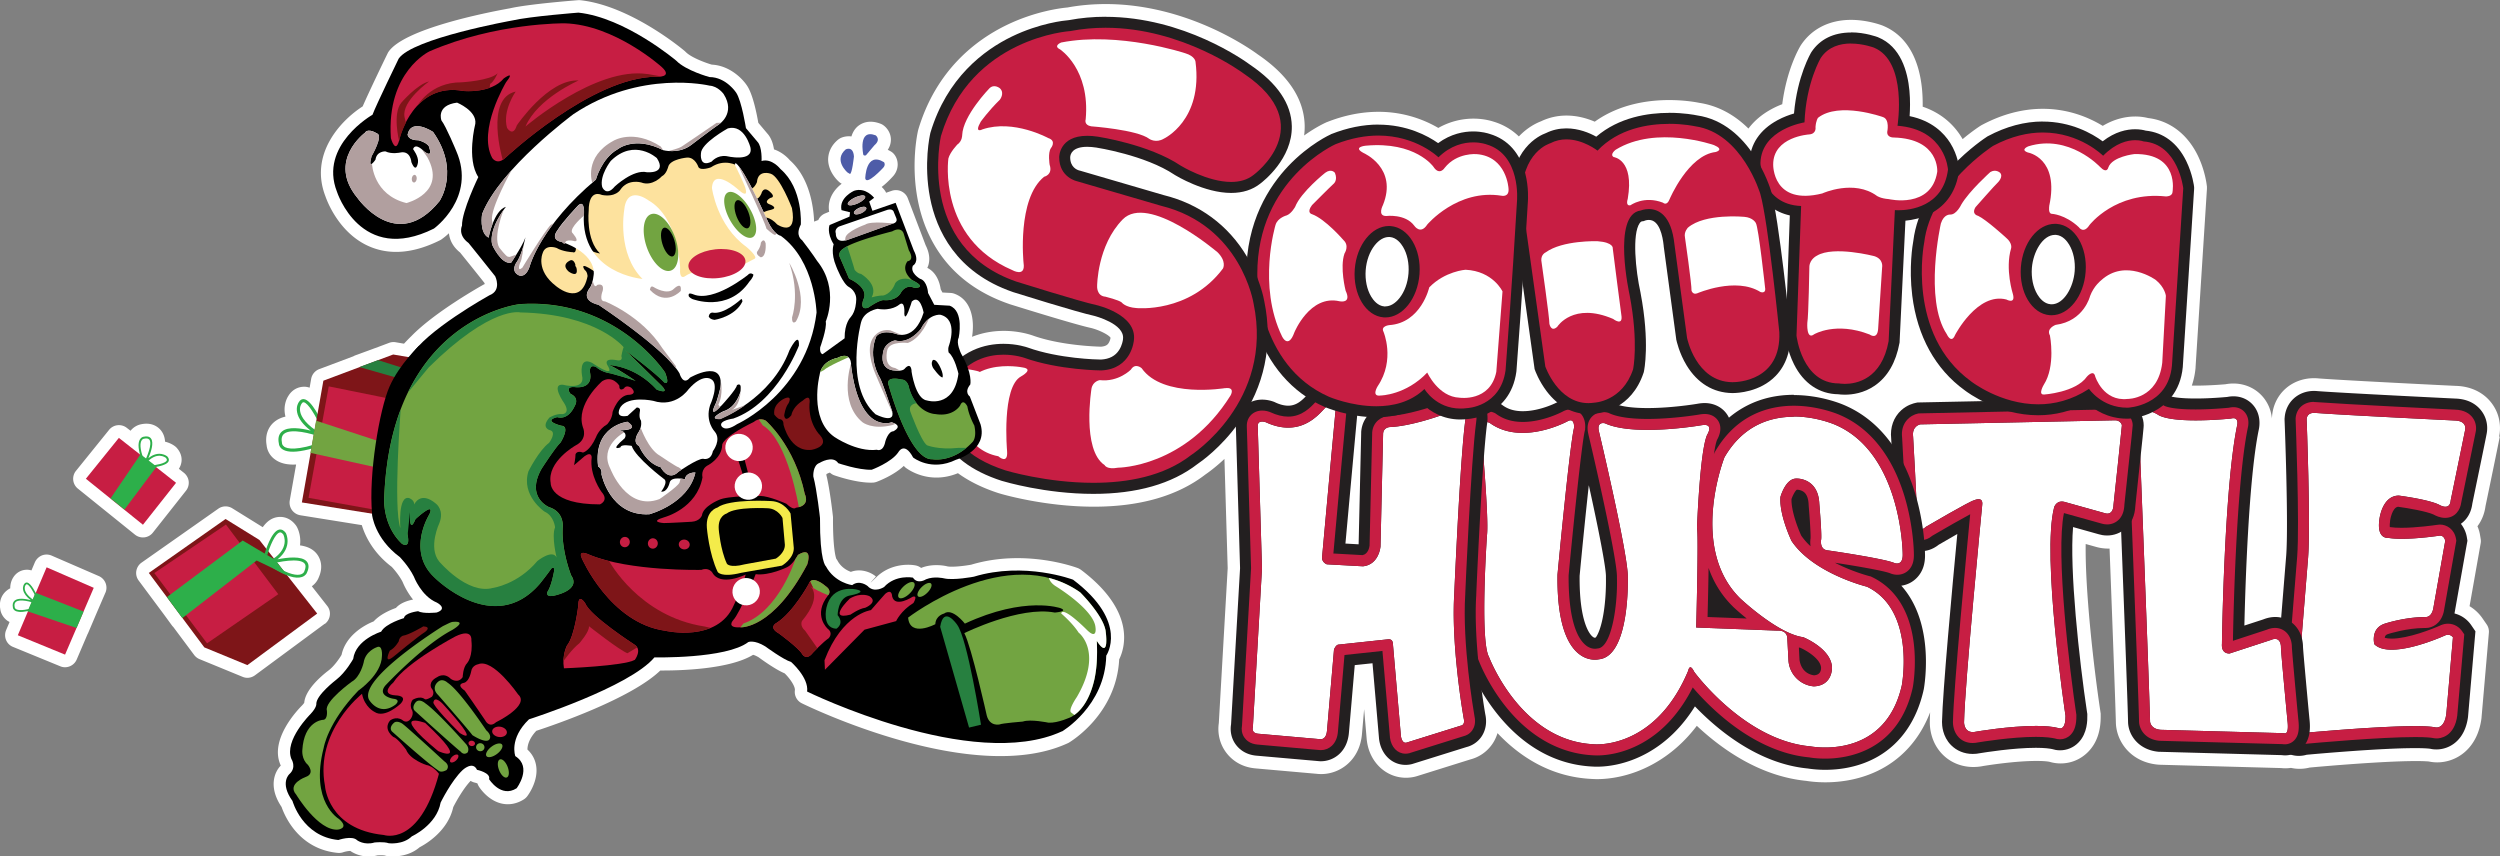 <?xml version="1.0" encoding="UTF-8"?> <svg xmlns="http://www.w3.org/2000/svg" id="Layer_1" viewBox="0 0 400 137"><rect x="0" y="0" width="400" height="137" fill="#808080" stroke="none"/><defs><style>.cls-1{fill:none}.cls-2{fill:#fff}.cls-4{fill:#fde29e}.cls-5{fill:#7e1518}.cls-6{fill:#72a441}.cls-8{fill:#c71e43}.cls-9{fill:#231f20}.cls-10{fill:#278040}.cls-11{fill:#2daf4a}</style></defs><path d="M399.87 69.83c.18-.9.42-3.21-1.24-5.37-1.3-1.7-3.34-2.66-5.69-2.72-.71-.03-17.39-.85-21.93-1.19-.25-.03-.51-.04-.77-.04-3.62 0-6.44 2.57-6.71 6.11l-.02.2V67c-.09-1.01-.43-2.2-1.29-3.31-1.42-1.81-3.75-2.66-6.14-2.21-.71.06-2.73.22-4.78.22h-.61c.3-.89.51-1.85.6-2.86v-.09l1.82-28.54v-.35l-.02-.15c-.03-.25-.3-2.48-1.45-4.84-1.69-3.45-4.51-5.57-7.93-5.98a8.61 8.61 0 0 0-2.07-.25c-1.29 0-3.16.28-5.2 1.5-2.07-1.26-5.37-2.73-9.59-2.73-3.25 0-6.53.87-9.74 2.58l-.06.03s-.09.05-.14.09l-.06.03c-.18.12-1.31.85-2.83 2.12-.08-.14-.17-.29-.26-.43-1.02-1.62-2.88-3.66-6.13-4.76.01-.94-.02-1.85-.1-2.73-.49-5.22-2.65-8.75-6.27-10.23-.01 0-.05-.03-.07-.03-.24-.09-2.43-.9-5.03-.9-3.44 0-6.27 1.42-8 4.02-.02.03-.06.09-.07.11-.24.4-2.22 3.8-2.93 9.36-.6.23-1.17.49-1.7.78-1.54.83-2.79 1.89-3.71 3.12-2.29-2.27-4.97-3.68-7.89-4.12-.58-.12-2.41-.44-4.8-.44-3.31 0-7.94.62-11.9 3.46-1.23-.53-2.79-.98-4.53-.98-1.43 0-2.8.31-4.07.92-.76.29-2.18.98-3.54 2.42a9.85 9.85 0 0 0-4-2.35c-.48-.16-1.68-.5-3.27-.5-1.43 0-3.48.28-5.62 1.49a18.914 18.914 0 0 0-9.58-2.58c-2.7 0-5.48.55-8.27 1.66-.03 0-.09.03-.12.05-.24.11-1.64.75-3.5 2.08.07-.5.09-1.02.09-1.55-.08-4.26-2.61-8.1-7.51-11.43-1.29-.95-11.36-8.05-24.33-8.05-2.07 0-4.13.18-6.13.55-1.02.09-5.14.59-9.72 2.81-4.87 2.36-11.27 7.16-14.13 16.71-.01.05-.04.15-.05.2-.12.53-1.15 5.38-.03 11.11 1.1 5.65 4.52 13.11 14.57 16.59.01 0 .05.02.07.03.11.03 10.3 3.23 13.09 3.83 1.29.32 2.81 1.09 3.1 1.55v.06c-.02.14-.11.49-.29.78-.12.19-.34.53-1.23.6-.77-.02-6.5-.19-10.98-1.81-.33-.11-2.13-.72-4.57-.72-1.79 0-3.5.32-5.08.95.43-2.69-.07-5.92-2.87-6.91-.18-.06-.37-.1-.56-.11l-1.31-.07-.28-.52c-.18-1.31-.81-2.77-2.14-3.42.05-.11.09-.22.14-.34.33-.99.19-2.1-.41-3.29l-2.85-7.5a2.035 2.035 0 0 0-2.57-1.2l-.91.31c-.06-.16-.15-.3-.25-.43-.12-.16-.28-.33-.45-.5.52-.4 1.12-.94 1.8-1.69.01-.02.02-.02.03-.03 1.03-1.18.86-2.66.16-3.51-.14-.17-.31-.32-.51-.44-.17-.1-.34-.19-.51-.27.44-.66.52-1.29.5-1.76-.05-1.02-.67-1.81-1.23-2.19-.14-.1-.28-.17-.44-.23-1.89-.72-3.08-.04-3.63.42-.52.45-.83 1.02-1.01 1.62-.67-.09-1.32.05-1.78.28-.14.08-.28.17-.4.27-1.27 1.08-1.53 2.29-1.55 3.11 0 1.97 1.47 3.37 1.77 3.63.08.07.17.14.27.2l.13.08c-1.33 1.01-2.33 2.61-2 4.48l-.68.28c-.48.2-.87.58-1.07 1.06.01-.03-.35.12-.66.24-.09-2.25-.67-6.96-3.87-9.81-.54-.63-1.44-1.38-2.55-1.75-.14-.89-.44-1.85-1.07-2.54l-1.44-1.71c-.26-1.5-.87-4.52-1.77-5.89-.79-1.23-2.86-3.28-5.68-3.42-1.36-.4-3.41-1.24-4.16-2.02-.05-.05-.1-.09-.15-.14-.35-.3-8.7-7.29-16.74-8.15-.13-.01-.25-.01-.37 0-.32.03-7.79.6-10.87 1.3-4 .72-16.95 3.31-19.43 6.96-.05.07-.1.16-.14.25-.34.68-3 6.18-3.99 8.48-3.52 2.26-8.58 7.65-5.96 14.39.24.71 2.18 5.98 7.12 8.06 3.3 1.39 7.07 1.04 11.21-1.03.1-.05.19-.1.28-.17.36-.26.75-.57 1.15-.95.1.99.57 2.11 1.78 3.08.63.78 3.04 3.77 3.9 4.87.02.06.03.11.05.18-.06.02-.12.05-.18.08-.31.18-7.76 4.33-11.57 8.26-.1.09-.55.53-1.17 1.2l-1.33-.23c-.35-.06-.72-.03-1.06.1l-2.26.85c-.05.01-.1.03-.15.05l-3 1.1c-.1.04-.2.08-.28.14l-5.48 2.06c-.67.25-1.16.84-1.29 1.54l-.25 1.43c-.23-.08-.46-.13-.7-.15h-.09c-1.05-.03-2.01.49-2.59 1.43-.45.68-.8 1.8-.54 3.11.02.08.03.16.05.24-.71.16-1.31.45-1.81.87-1.04.88-1.46 2.23-1.2 3.72.07.73.45 1.64 1.36 2.28.62.45 1.4.71 2.32.78.33.03.67.03 1.04.01l-1.02 5.75c-.09.54.03 1.09.35 1.54.32.44.8.74 1.33.83l9.85 1.58c.49 1.62 1.73 4.36 4.79 6.68.28.3 1.17 1.3 1.74 2.41.17.42.7 1.62 1.67 2.82-.87.17-2.03.53-2.74 1.34-1.03.37-2.58 1.07-3.56 2.15-1.9.76-4.54 2.5-5.14 5.36-.38.64-1.19 1.79-2.03 2.45-1.42 1.08-3.77 3.18-3.94 5.2-.05.09-.16.24-.37.46-.67.67-5.12 5.32-3.49 9.35.05.13.06.18.11.25-.98.97-2.05 3.4.12 6.62.51 1.47 2.76 6.74 8.97 7.35.28.03.58 0 .86-.09.37-.13.89-.22 1.17-.22.28.2 1.37.89 2.93.89.43 0 .9-.05 1.4-.18.48-.04 1.06-.02 1.25.04.13.04.26.07.4.09.31.04 3.06.34 5.11-1.43 1.1-.57 4.54-2.64 5.38-6.42.49-.97 1.66-3.04 2.78-4.2.2.13.43.22.67.28.13.03.28.07.42.13.05.15.12.3.2.44.14.24 1.46 2.28 3.68 2.78 1.21.27 2.45.03 3.56-.68.2-.13.37-.29.52-.48.19-.25 1.86-2.52 1.42-4.97-.17-.97-.64-1.83-1.38-2.51 0-.59.2-1.69 1.42-3 2.93-.96 15.19-5.16 19.84-9.65 3.09.02 11.06-.18 14.84-2.51.18.04.48.15.91.41.89.65 2.78 1.98 4.15 2.56.88.86 1.71 2.11 1.63 2.71-.11.87.34 1.7 1.12 2.08 1.12.55 27.5 13.32 42.53 6.39.06-.03.12-.05.18-.09.32-.19 7.6-4.55 8.06-13.33.91-1.85 2.7-7.68-6.1-14.32-.16-.11-.33-.21-.5-.28-.35-.13-8.44-3.14-17.08-.55-1.2.22-3.14.43-3.85.26-.22-.06-2.24-.51-4.11.24-.02.01-.03.02-.05.02-.26-.2-.56-.34-.88-.4-1.38-.27-4.19-.16-6.25 1.85s-.07-.05-.11-.09c-.99-.8-2.55-1.28-4-.73-.6-.22-1.57-.72-2.15-1.82a1.51 1.51 0 0 0-.18-.26c-.12-.33-.55-1.83-.53-6.47v-.22c-.02-.18-.47-4.33-1.06-6.71 0-.05 0-.11.02-.17.15-.09.37-.18.54-.24.21.2.46.36.74.45.37.13 3.65 1.25 6.09 1.16.22 0 .43-.05.64-.12.52-.2 2.81-1.1 4.36-2.56.09.1.18.2.28.28.16.12 3.63 2.84 8.38.89 1.78 1.3 3.96 2.37 6.52 3.2.02 0 .05.01.07.02.28.09 7.16 2.14 15.15 2.14 7.4 0 13.41-1.73 17.85-5.15.41-.28 1.59-1.12 3.05-2.49l.52 17.49-1.42 24.78c-.23 1.54.12 3.15.98 4.43.64.96 2.13 2.6 4.97 2.82l9.72.86c.24.03.48.04.73.04 2.98 0 6.17-2.22 6.51-6.46l.34-3.92.42 4.9s.01.11.02.14c.42 3.43 3.05 5.93 6.25 5.93.5 0 1-.06 1.49-.18l.1-.03.12-.03 8.59-2.69c1.4-.36 2.62-1.2 3.46-2.38.29-.4.65-1.02.89-1.83 3.41 3.61 8.36 7.01 15.07 7.33.18.01.48.03.87.03 1.73 0 5.2-.32 9.04-2.46 2.64-1.47 4.96-3.5 6.91-6.07 4.21 3.94 10.25 8.09 17.52 8.81.56.09 1.64.23 3.05.23 2.45 0 6.09-.43 9.56-2.47 3.28-1.93 5.73-4.92 7.2-8.73-.03.62-.05 1.14-.05 1.57-.01.72.1 3.21 2.04 5.17 1.63 1.66 4.03 2.35 6.51 1.85.66-.11 5.06-.81 8.52-.81 1.23 0 1.86.09 2.08.14.58.17 1.18.26 1.78.26 1.67 0 3.23-.66 4.4-1.85 1.38-1.4 2.05-3.36 2.01-5.82v-.23c0-.09-.01-.18-.03-.26l-.03-.23c-1.08-7.17-2.45-19.39-2.34-26.72l1.65.46c.47.14 1.27.3 2.17.27.62 16.15.96 25.75 1.01 27.83v.04c.09 3.08 2.46 6.37 6.85 6.71h.08s.07.01.11.01l19.41.53c.51.06 1.04.05 1.57-.03.98.22 1.98.2 2.98-.05 2.27-.21 11.78-1.04 17.01-1.04 1.54 0 2.06.07 2.07.07.43.09.87.14 1.33.14 3.08 0 6.47-2.17 7.09-7.09 0-.03 0-.05.01-.08v-.07l1.17-13.5c.04-.47-.08-.94-.35-1.33l-.71-1.03a6.666 6.666 0 0 0-2.03-1.89l1.78-10.07c.04-.23.04-.46 0-.69l-.1-.6c-.08-.49-.22-.97-.42-1.43.68-.9 1.13-2 1.29-3.22.72-3.44 1.96-9.46 2.28-11.09Zm-270.1-34.25s.04-.03.06 0c-.04.01-.07.01-.06 0ZM51.96 99.8l-11.17 8.25c-.36.26-.78.4-1.21.4a1.9 1.9 0 0 1-.77-.16l-6.89-2.83c-.34-.14-.63-.37-.85-.66l-3.34-4.48c-.07-.07-.14-.14-.2-.22l-1.21-1.66-4.13-5.55c-.33-.44-.47-.99-.38-1.53s.39-1.03.84-1.34l12.28-8.63c.66-.47 1.55-.49 2.24-.06l4.87 3.02c.66-.93 1.41-1.45 2.28-1.6.54-.1 1.93-.17 3.04 1.33.06.09.12.18.17.28.35.68.62 1.72.47 2.9 1.16.16 2.03.58 2.62 1.28.41.49 1.28 1.83.37 3.87-.18.47-.54.99-1.1 1.39l2.47 3.15c.34.43.49.98.41 1.52a2.03 2.03 0 0 1-.8 1.36Zm-35.1-4.96-1.59 3.69s-.03.07-.04.1l-1.12 2.63c-.03.07-.07.15-.11.22l-1.73 4.05c-.33.76-1.08 1.23-1.87 1.23a1.9 1.9 0 0 1-.77-.16l-7.56-3.1c-.5-.2-.9-.6-1.1-1.1-.21-.5-.2-1.06 0-1.56l.56-1.32c-.13-.07-.25-.14-.37-.22-.62-.45-1.04-1.15-1.12-1.88-.2-1.14.16-2.18.98-2.88.19-.16.39-.3.62-.41-.01-.83.28-1.43.48-1.74.49-.8 1.35-1.26 2.26-1.23h.09c.2.02.38.05.56.11l.55-1.3c.22-.5.62-.89 1.12-1.1.51-.2 1.07-.19 1.57.03l7.54 3.27c1.02.45 1.5 1.63 1.06 2.66Zm6-8.85c-.46 0-.91-.16-1.27-.45l-9.13-7.36a2.02 2.02 0 0 1-.3-2.85l5.29-6.55a2.03 2.03 0 0 1 2.84-.32l.6.46c.49-.62 1.16-.94 1.7-1.04 1.86-.39 2.85.58 3.19 1.02.38.49.59 1.08.63 1.77.68.16 1.25.46 1.63.76.08.07.17.14.24.23.77.86.98 1.91.58 2.89-.07.16-.15.32-.24.46l.81.64c.42.34.7.83.76 1.36.06.53-.09 1.07-.42 1.49l-5.31 6.72c-.34.43-.83.7-1.37.76-.08 0-.16.01-.23.01Z" class="cls-2"></path><g id="Hustle"><g id="E"><path d="M367.82 119.18c-.75 0-1.41-.31-1.87-.88-.79-.98-.65-2.37-.52-3.04l2.13-26.2c.4-5.24-.24-21.77-.25-21.93v-.2c.12-1.57 1.3-2.62 2.93-2.62.18 0 .32.01.42.02 4.51.34 21.37 1.16 22.12 1.2 1.59.04 2.43.69 2.85 1.24.6.78.66 1.71.52 2.34-.39 1.97-2.09 10.17-2.3 11.2-.19 1.75-1.43 2.53-2.6 2.53-.82 0-1.53-.36-1.85-.54-1.1-.51-3.98-1.02-5.68-1.24-.96.13-1.26 2.17-1.27 2.19v.06c-.08.48-.08.8-.06.99l.06.03c.46.08 1.07.11 1.8.11 2.42 0 5.33-.42 5.66-.47.17-.03.33-.05.5-.05 1.49 0 2.38 1.18 2.57 2.28l.05.3-2 11.33v.06c-.48 1.9-1.82 2.58-2.91 2.58h-.21c-2.79.01-5.61.9-5.84.98-.28.1-.44.3-.49.59.29.09.67.14 1.12.14 2.62 0 6.57-1.55 7.87-2.15l.07-.03c.35-.14.71-.21 1.06-.21 1.06 0 1.85.61 2.24 1.18l.36.52-1.12 12.91v.03c-.08.62-.61 3.72-3.32 3.72-.24 0-.43-.03-.55-.06-.28-.06-1.03-.16-2.86-.16-5.67 0-16.06.93-17.7 1.09-.32.1-.64.16-.94.16Z" class="cls-2"></path><path d="M370.24 66.05c.14 0 .24.02.24.02 4.58.35 22.24 1.21 22.24 1.21 2.06.04 1.71 1.46 1.71 1.46-.4 2.02-2.32 11.31-2.32 11.31-.06.81-.45 1.03-.85 1.03-.49 0-1.02-.33-1.02-.33-1.76-.86-6.45-1.46-6.45-1.46-2.67.04-3.08 3.76-3.08 3.76-.42 2.79.88 3.02 1.33 3.02h.14c.6.1 1.32.14 2.08.14 2.73 0 5.95-.49 5.95-.49.07-.01.14-.02.2-.02.69 0 .83.82.83.82l-1.94 10.97c-.28 1.12-.93 1.24-1.19 1.24h-.15c-3.27 0-6.48 1.08-6.48 1.08-2.25.8-1.59 3.26-1.59 3.26.63.64 1.64.88 2.79.88 3.58 0 8.6-2.31 8.6-2.31.15-.06.28-.08.4-.08.5 0 .79.41.79.41l-1.06 12.25c-.25 1.97-1.17 2.18-1.57 2.18-.11 0-.18-.02-.18-.02-.66-.14-1.8-.2-3.23-.2-6.29 0-18.08 1.11-18.08 1.11-.22.09-.4.13-.55.13-1.07 0-.64-1.91-.64-1.91l2.14-26.31c.41-5.41-.24-22.14-.24-22.14.07-.88.79-1 1.17-1m0-3.51c-2.52 0-4.49 1.78-4.68 4.24l-.02.2v.2c.01.17.65 16.57.26 21.73l-2.12 26.11c-.17.98-.3 2.88.89 4.37.79.98 1.97 1.54 3.24 1.54.42 0 .85-.06 1.27-.18 2.07-.19 11.94-1.06 17.36-1.06 1.83 0 2.42.1 2.49.12.22.05.53.09.91.09 2.03 0 4.57-1.38 5.06-5.26v-.07l.01-.07 1.06-12.25.11-1.25-.71-1.04a4.592 4.592 0 0 0-2.63-1.81v-.07l1.95-10.97.11-.6-.1-.6c-.13-.74-.45-1.48-.95-2.11.92-.65 1.64-1.71 1.83-3.22.27-1.32 1.92-9.25 2.29-11.16.13-.65.29-2.24-.86-3.73-.65-.85-1.91-1.87-4.18-1.93-1-.05-17.52-.86-22.01-1.19-.15-.02-.36-.03-.59-.03Z" class="cls-9"></path><path d="M370.24 66.05c.14 0 .24.02.24.02 4.58.35 22.24 1.21 22.24 1.21 2.06.04 1.71 1.46 1.71 1.46-.4 2.02-2.32 11.31-2.32 11.31-.06.81-.45 1.03-.85 1.03-.49 0-1.02-.33-1.02-.33-1.76-.86-6.45-1.46-6.45-1.46-2.67.04-3.08 3.76-3.08 3.76-.42 2.79.88 3.02 1.33 3.02h.14c.6.1 1.32.14 2.08.14 2.73 0 5.95-.49 5.95-.49.07-.01.14-.02.2-.02.69 0 .83.82.83.82l-1.94 10.97c-.28 1.12-.93 1.24-1.19 1.24h-.15c-3.27 0-6.48 1.08-6.48 1.08-2.25.8-1.59 3.26-1.59 3.26.63.64 1.64.88 2.79.88 3.58 0 8.6-2.31 8.6-2.31.15-.06.28-.08.4-.08.5 0 .79.41.79.41l-1.06 12.25c-.25 1.97-1.17 2.18-1.57 2.18-.11 0-.18-.02-.18-.02-.66-.14-1.8-.2-3.23-.2-6.29 0-18.08 1.11-18.08 1.11-.22.09-.4.13-.55.13-1.07 0-.64-1.91-.64-1.91l2.14-26.31c.41-5.41-.24-22.14-.24-22.14.07-.88.79-1 1.17-1m0-1.76c-1.63 0-2.81 1.05-2.93 2.62v.2c0 .17.65 16.69.25 21.94l-2.13 26.2c-.13.67-.27 2.06.52 3.04.46.57 1.12.88 1.87.88.31 0 .62-.05.94-.16 1.64-.15 12.03-1.09 17.7-1.09 1.83 0 2.58.1 2.86.16.11.02.31.06.55.06.48 0 2.87-.18 3.31-3.72v-.06l1.06-12.25.05-.63-.36-.52c-.39-.57-1.18-1.18-2.24-1.18-.36 0-.72.07-1.07.21h-.04l-.03.03c-1.3.6-5.26 2.15-7.87 2.15-.44 0-.83-.05-1.11-.13 0-.03 0-.07.02-.1.05-.23.13-.37.46-.49.22-.07 3.04-.97 5.85-.98h.21c1.09 0 2.43-.68 2.9-2.58v-.06l.02-.06 1.94-10.97.05-.3-.05-.3c-.27-1.57-1.52-2.28-2.57-2.28-.16 0-.33.02-.5.05-.33.05-3.24.47-5.66.47-.73 0-1.34-.04-1.8-.11h-.06c-.02-.2-.03-.52.05-1.02v-.06c0-.01.31-2.05 1.26-2.18 1.7.23 4.57.74 5.68 1.24.32.18 1.03.54 1.85.54 1.61 0 2.45-1.25 2.6-2.53.21-1.02 1.91-9.23 2.3-11.21.14-.63.08-1.57-.52-2.34-.42-.55-1.26-1.21-2.85-1.24-.75-.04-17.61-.86-22.12-1.2-.1-.01-.25-.02-.42-.02Z" class="cls-8"></path></g><g id="L"><path d="M365.59 119.1c-.13 0-.26-.01-.37-.03l-19.59-.53h-.04c-2.4-.19-3.32-1.93-3.35-3.05-.1-4.9-1.77-47.44-1.79-47.87v-.14c.1-2.57 1.66-3.48 3.09-3.48 1.21 0 2.36.66 2.79.94.44.2 1.71.57 4.98.57 2.43 0 4.78-.21 5.33-.27.25-.06.49-.09.72-.09.76 0 1.43.31 1.88.88.7.89.53 1.99.44 2.37-1.88 9.06-2.33 30.55-2.39 34.13l5.43-1.78c.45-.19.89-.28 1.31-.28.7 0 1.35.27 1.83.75.81.82.87 1.96.86 2.28v.03c.02.79.64 7.48 1.03 11.57.2 1.62.02 2.6-.59 3.29-.4.45-.96.7-1.55.7Z" class="cls-2"></path><path d="M343.53 65.75c.89 0 1.91.71 1.91.71 1.23.62 3.59.8 5.86.8 2.9 0 5.64-.29 5.64-.29.16-.04.3-.06.41-.06.87 0 .6 1.11.6 1.11-2.11 10.11-2.44 34.99-2.44 34.99-.11 1.45.87 1.55 1.15 1.55h.07l6.6-2.16c.27-.12.5-.17.69-.17.94 0 .93 1.26.93 1.26-.04.48 1.04 11.81 1.04 11.81.22 1.81-.17 2.04-.39 2.04-.08 0-.13-.03-.13-.03l-19.74-.54c-1.69-.13-1.72-1.34-1.72-1.34-.1-4.97-1.79-47.89-1.79-47.89.05-1.39.66-1.79 1.33-1.79m0-3.51c-2.31 0-4.7 1.6-4.84 5.17v.28c.02.43 1.68 42.95 1.78 47.83s0 .01 0 .01c.05 2.18 1.78 4.51 4.97 4.76h.18l19.43.53c.17.02.35.04.54.04 1.09 0 2.14-.47 2.87-1.3 1.22-1.38 1.19-3.2 1.02-4.64-.4-4.25-.97-10.49-1.02-11.41 0-.52-.09-2.23-1.37-3.52a4.3 4.3 0 0 0-3.08-1.27c-.63 0-1.27.13-1.92.39l-3.01.98c.16-6.84.71-23.67 2.3-31.32.14-.63.37-2.35-.78-3.81-.78-.99-1.96-1.55-3.26-1.55-.32 0-.65.03-.99.1-.66.06-2.83.25-5.06.25-2.8 0-3.88-.29-4.18-.39-.69-.42-2.05-1.12-3.59-1.12Z" class="cls-9"></path><path d="M343.53 65.75c.89 0 1.91.71 1.91.71 1.23.62 3.59.8 5.86.8 2.9 0 5.64-.29 5.64-.29.16-.04.3-.06.41-.06.87 0 .6 1.11.6 1.11-2.11 10.11-2.44 34.99-2.44 34.99-.11 1.45.87 1.55 1.15 1.55h.07l6.6-2.16c.27-.12.5-.17.69-.17.94 0 .93 1.26.93 1.26-.04.48 1.04 11.81 1.04 11.81.22 1.81-.17 2.04-.39 2.04-.08 0-.13-.03-.13-.03l-19.74-.54c-1.69-.13-1.72-1.34-1.72-1.34-.1-4.97-1.79-47.89-1.79-47.89.05-1.39.66-1.79 1.33-1.79m0-1.76c-1.43 0-2.98.91-3.09 3.48v.14c.02.43 1.68 42.96 1.79 47.86 0 .2.06.88.53 1.58.42.61 1.24 1.36 2.81 1.48h.08l19.55.53a2.102 2.102 0 0 0 1.92-.67c.61-.68.78-1.67.59-3.29-.39-4.09-1-10.78-1.03-11.57v-.03c0-.33-.05-1.46-.86-2.28a2.57 2.57 0 0 0-1.83-.75c-.42 0-.86.09-1.31.28l-5.43 1.78c.06-3.58.51-25.07 2.39-34.13.09-.38.26-1.48-.44-2.37-.45-.57-1.11-.88-1.88-.88-.23 0-.47.03-.72.09-.55.05-2.9.27-5.33.27-3.27 0-4.54-.37-4.98-.57-.43-.28-1.57-.94-2.78-.94Z" class="cls-8"></path></g><g id="T"><path d="M315.64 118.89c-.87 0-1.63-.31-2.2-.88-.92-.93-.95-2.2-.95-2.45.09-5.39 2.16-27.12 2.76-33.27-1.42.76-3.84 2.14-6.05 3.43-.55.47-1.14.71-1.74.71-1.4 0-2.38-1.22-2.44-3.03-.05-2.41-.61-12.48-.66-13.37-.29-2.41 1.35-3.63 2.54-3.86l.15-.03 31.22-.66h.2c1.65 0 2.8 1.36 2.8 2.58 0 .12 0 .39-1.33 12.71-.05 1.59-.92 3.16-2.76 3.16-.36 0-.66-.07-.82-.12l-6.09-1.7c-1.35 6.56.94 25.3 1.97 32.16l.02.11v.11c.03 1.45-.26 2.43-.92 3.1-.45.46-1.06.72-1.7.72-.32 0-.6-.06-.8-.13-.52-.13-1.46-.26-3.06-.26-3.89 0-8.73.8-9.22.88-.31.07-.61.1-.9.1Z" class="cls-2"></path><path d="M338.46 67.25c.66 0 1.04.54 1.04.82 0 .29-1.33 12.59-1.33 12.59-.02 1.31-.62 1.52-1 1.52-.18 0-.32-.05-.32-.05l-6.54-1.83c-.16-.04-.3-.06-.43-.06-.92 0-1.21.9-1.21.9-2.05 7.7 1.81 33.38 1.81 33.38.03 1.75-.51 2.03-.86 2.03-.15 0-.27-.06-.27-.06-.95-.25-2.22-.34-3.59-.34-4.27 0-9.56.91-9.56.91-.21.05-.39.07-.56.07-1.41 0-1.39-1.55-1.39-1.55.11-6.16 2.9-34.72 2.9-34.72.12-.8-.22-.99-.58-.99-.34 0-.69.17-.69.17-.61.07-7.73 4.25-7.73 4.25-.29.27-.52.38-.7.38-.64 0-.68-1.33-.68-1.33-.05-2.54-.67-13.47-.67-13.47-.23-1.71 1.12-1.97 1.12-1.97l31.12-.65h.11m0-3.51h-.27l-31.04.65h-.3l-.29.06c-.39.08-1.41.34-2.34 1.18-1.23 1.11-1.82 2.76-1.62 4.55.06 1.16.61 10.91.66 13.23v.04c.09 2.78 1.82 4.73 4.2 4.73.69 0 1.7-.19 2.74-1.02.97-.57 2.01-1.17 2.98-1.72-.81 8.5-2.36 25.37-2.45 30.07 0 .53.07 2.32 1.45 3.71.9.91 2.12 1.41 3.46 1.41.4 0 .81-.04 1.23-.13.62-.1 5.23-.85 8.89-.85 1.43 0 2.21.12 2.59.2.34.11.77.2 1.26.2 1.12 0 2.17-.44 2.95-1.24 1.47-1.5 1.43-3.65 1.42-4.36v-.23l-.04-.23c-1.28-8.5-2.82-22.88-2.24-29.66l4.14 1.16c.3.09.76.19 1.31.19 2.11 0 4.39-1.5 4.52-4.79 1.33-12.35 1.33-12.59 1.33-12.83 0-2.35-2.09-4.33-4.56-4.33Z" class="cls-9"></path><path d="M338.46 67.25c.66 0 1.04.54 1.04.82 0 .29-1.33 12.59-1.33 12.59-.02 1.31-.62 1.52-1 1.52-.18 0-.32-.05-.32-.05l-6.54-1.83c-.16-.04-.3-.06-.43-.06-.92 0-1.21.9-1.21.9-2.05 7.7 1.81 33.38 1.81 33.38.03 1.75-.51 2.03-.86 2.03-.15 0-.27-.06-.27-.06-.95-.25-2.22-.34-3.59-.34-4.27 0-9.56.91-9.56.91-.21.05-.39.07-.56.07-1.41 0-1.39-1.55-1.39-1.55.11-6.16 2.9-34.72 2.9-34.72.12-.8-.22-.99-.58-.99-.34 0-.69.17-.69.17-.61.07-7.73 4.25-7.73 4.25-.29.27-.52.38-.7.38-.64 0-.68-1.33-.68-1.33-.05-2.54-.67-13.47-.67-13.47-.23-1.71 1.12-1.97 1.12-1.97l31.12-.65h.11m0-1.76h-.2l-31.07.65h-.15l-.15.03c-1.19.23-2.84 1.44-2.54 3.86.05.89.61 10.96.66 13.34s0 .02 0 .02c.06 1.81 1.04 3.03 2.44 3.03.6 0 1.18-.24 1.74-.71 2.21-1.29 4.64-2.68 6.05-3.43-.59 6.15-2.66 27.88-2.76 33.27 0 .25.03 1.52.95 2.45.57.58 1.33.88 2.2.88.29 0 .59-.03.9-.1.49-.08 5.34-.88 9.22-.88 1.6 0 2.54.14 3.06.26.2.07.47.13.8.13.64 0 1.24-.25 1.7-.72.65-.66.94-1.65.92-3.1v-.11l-.02-.11c-1.03-6.85-3.32-25.6-1.97-32.16l6.09 1.7c.16.05.46.12.82.12.75 0 1.43-.3 1.93-.83.52-.56.8-1.35.83-2.33 1.33-12.32 1.33-12.59 1.33-12.71 0-.64-.3-1.29-.81-1.78-.53-.51-1.24-.8-1.99-.8Z" class="cls-8"></path></g><path d="M291.99 121.34c-1.3 0-2.24-.14-2.56-.2-4.68-.43-9.59-2.76-14.2-6.73a42.372 42.372 0 0 1-4.44-4.46c-5.09 10.06-12.92 10.88-15.32 10.88-.3 0-.5-.01-.6-.02-5.31-.25-10.16-2.96-14.05-7.85-2.59-3.26-3.93-6.44-4.2-7.13-.38-.7-1.09-2.5-.88-11.53.11-4.53.4-8.79.4-8.83v-.08c.23-1.97-.46-11.25-.98-17v-.12c-.02-.93.36-1.52.68-1.85.45-.46 1.08-.71 1.77-.71.65 0 1.21.21 1.37.28l.19.08.17.12c1.16.85 2.59 1.28 4.26 1.28 3.29 0 6.34-1.64 6.37-1.66.42-.24.86-.36 1.3-.36.62 0 1.19.25 1.61.7.73.79.73 1.93.7 2.38v.15l-.05.15c-.48 1.9-1.82 14.86-2.6 23.15-.09 7.28 1.49 9.98 2.45 10.94.68.68 1.34.83 1.77.83.1 0 .17 0 .21-.01l.16-.05h.1c2.16-.19 3.17-6.78 3.04-11.26v-.12c.09-2.28-2.76-15.3-4.59-22.96-.3-1.3.07-2.1.43-2.55.46-.58 1.16-.9 1.96-.9.34 0 .61.06.72.09l.15.04.14.07c.88.41 2.65.89 6.09.89 3.97 0 7.96-.66 8.24-.7.32-.06.61-.09.88-.09 1.42 0 2.03.84 2.23 1.2.64 1.15.05 2.42-.25 2.95-.17.43-.34 1.24-.49 2.27.03-.07.1-.25.1-.25l.06-.11c3.52-6.1 8.81-7.38 12.62-7.38s7.07 1.34 7.36 1.47c4.87 2.08 8.46 6.63 10.4 13.15 1.37 4.61 1.45 8.65 1.46 9.07.04 1.11-.23 1.97-.81 2.58-.48.5-1.14.77-1.85.77-.53 0-.95-.15-1.1-.22-.94-.4-5.37-1.17-8.87-1.7 2.83 1.46 5.51 2.14 5.55 2.15l.17.04.16.08c3.78 1.8 6.11 5.49 6.73 10.67.44 3.7-.14 6.88-.17 7.02v.06c-2.33 10.22-10.57 11.32-14 11.32Zm-4.12-15.8c.33 2.08 1.86 2.42 2.33 2.47.38-.03.66-.13.82-.31.29-.32.3-.88.3-.88-.06-1.36-2.2-2.71-3.33-3.21-.07-.01-.15-.03-.22-.04l.1 1.98Zm-8.45-6.63c-1.18-.95-2.02-1.73-2.24-1.94l-.03-.03c-1.72-1.69-3-3.75-3.84-6.12-.03 2.55-.09 5.41-.16 7.84l6.26.24Zm8.73-13.26c.42.61.93 1.18 1.49 1.7-.1-.58-.04-1.07-.02-1.22v-.08c.05-.61-.12-3.2-.3-5.33v-.08c-.08-2-1.14-2.32-1.78-2.33h-.1c-.25.18-.63.86-.84 1.49-.07 1.92 1.04 4.75 1.56 5.85Z" class="cls-2"></path><path d="M286.97 66.64c3.7 0 6.66 1.32 6.66 1.32 10.69 4.56 10.8 20.65 10.8 20.65.05 1.31-.5 1.55-.91 1.55-.23 0-.42-.08-.42-.08-1.76-.74-10.65-2.02-10.65-2.02-1.33-.1-1.08-1.65-1.08-1.65.17-.59-.28-5.82-.28-5.82-.16-3.92-3.26-4.02-3.55-4.02H287.4c-1.73 0-2.53 2.94-2.53 2.94-.22 2.89 1.77 7.03 1.77 7.03 3.48 5.22 12.06 7.33 12.06 7.33 7.85 3.74 5.59 15.78 5.59 15.78-1.98 8.74-8.68 9.95-12.27 9.95-1.39 0-2.32-.18-2.32-.18-10.61-.93-18.63-11.93-18.63-11.93-.27-.55-.47-.72-.61-.72-.25 0-.34.53-.34.53-4.63 11.07-12.58 11.8-14.62 11.8-.31 0-.49-.02-.49-.02-11.73-.53-16.77-13.97-16.77-13.97-1.49-2.65-.32-19.49-.32-19.49.34-2.87-.98-17.36-.98-17.36-.01-.61.34-.76.69-.76.35 0 .69.14.69.14 1.65 1.21 3.52 1.62 5.3 1.62 3.81 0 7.22-1.87 7.22-1.87.18-.1.33-.14.45-.14.65 0 .56 1.19.56 1.19-.7 2.73-2.65 23.49-2.65 23.49-.17 12.45 4.29 13.62 5.98 13.62.39 0 .63-.06.63-.06 5.01-.47 4.64-13.07 4.64-13.07.14-3.37-4.63-23.44-4.63-23.44-.25-1.12.31-1.29.68-1.29.15 0 .27.03.27.03 1.74.8 4.3 1.06 6.83 1.06 4.31 0 8.56-.73 8.56-.73.22-.04.41-.06.57-.06 1.42 0 .41 1.59.41 1.59-1.17 2.57-1.62 14.87-1.62 14.87.27 1.23-.13 15.95-.13 15.95l12.95.5h.22c1.37 0 1.4 1.1 1.4 1.1l.2 3.76a4.446 4.446 0 0 0 4.06 4.06c3.04-.13 2.9-3.04 2.9-3.04-.13-3.04-4.61-4.83-4.61-4.83-4.09-.55-10.08-6.21-10.08-6.21-8.24-8.12-2.52-22.56-2.52-22.56 3-5.19 7.42-6.5 11.1-6.5m0-3.51v3.51-3.51c-2.69 0-5.17.56-7.39 1.68-1.07.54-2.07 1.2-2.99 1.98-.04-.08-.08-.16-.12-.23-.73-1.32-2.14-2.11-3.77-2.11-.38 0-.77.04-1.19.12-.36.06-4.16.68-7.93.68-3.28 0-4.76-.46-5.35-.73l-.29-.13-.31-.08c-.21-.05-.63-.14-1.16-.14-.88 0-1.71.25-2.4.71a3.934 3.934 0 0 0-2.79-1.15c-.73 0-1.45.19-2.14.58-.15.08-2.78 1.44-5.53 1.44-1.31 0-2.36-.31-3.22-.94l-.33-.24-.38-.16c-.3-.13-1.1-.42-2.05-.42-1.17 0-2.25.44-3.03 1.24-.79.81-1.21 1.92-1.18 3.12v.12l.01.12c.63 6.94 1.17 15.06.99 16.63v.09l-.02.09c-.01.18-.3 4.34-.41 8.91-.2 8.65.4 11.03 1.04 12.29.81 2.02 6.67 15.38 19.75 16.01.15.01.39.02.71.02 1.53 0 4.61-.29 8.05-2.2 3.02-1.68 5.56-4.17 7.61-7.45 3.56 3.7 10.07 9.18 18.07 9.94.44.07 1.45.21 2.79.21 2.19 0 5.46-.38 8.53-2.19 3.62-2.13 6.1-5.76 7.18-10.5v-.06l.03-.06c.03-.14.66-3.58.18-7.55-.45-3.76-1.73-6.84-3.76-9.1a4.22 4.22 0 0 0 2.49-1.27c.92-.95 1.36-2.24 1.3-3.83-.02-1.35-.5-18.47-12.91-23.79-.51-.22-3.84-1.61-8.06-1.61Zm-34.27 28.96c.47-4.98 1-10.25 1.47-14.49 1.54 6.95 2.78 13.28 2.74 14.65v.24c0 .02.06 2.27-.26 4.75-.39 3.03-1.07 4.36-1.39 4.74h-.08l-.07.02c-.09-.01-.25-.08-.47-.3-.48-.48-2.01-2.59-1.94-9.62Z" class="cls-9"></path><path d="M286.97 66.64c3.7 0 6.66 1.32 6.66 1.32 10.69 4.56 10.8 20.65 10.8 20.65.05 1.31-.5 1.55-.91 1.55-.23 0-.42-.08-.42-.08-1.76-.74-10.65-2.02-10.65-2.02-1.33-.1-1.08-1.65-1.08-1.65.17-.59-.28-5.82-.28-5.82-.16-3.92-3.26-4.02-3.55-4.02H287.4c-1.73 0-2.53 2.94-2.53 2.94-.22 2.89 1.77 7.03 1.77 7.03 3.48 5.22 12.06 7.33 12.06 7.33 7.85 3.74 5.59 15.78 5.59 15.78-1.98 8.74-8.68 9.95-12.27 9.95-1.39 0-2.32-.18-2.32-.18-10.61-.93-18.63-11.93-18.63-11.93-.27-.55-.47-.72-.61-.72-.25 0-.34.53-.34.53-4.63 11.07-12.58 11.8-14.62 11.8-.31 0-.49-.02-.49-.02-11.73-.53-16.77-13.97-16.77-13.97-1.49-2.65-.32-19.49-.32-19.49.34-2.87-.98-17.36-.98-17.36-.01-.61.34-.76.69-.76.35 0 .69.14.69.14 1.65 1.21 3.52 1.62 5.3 1.62 3.81 0 7.22-1.87 7.22-1.87.18-.1.33-.14.45-.14.65 0 .56 1.19.56 1.19-.7 2.73-2.65 23.49-2.65 23.49-.17 12.45 4.29 13.62 5.98 13.62.39 0 .63-.06.63-.06 5.01-.47 4.64-13.07 4.64-13.07.14-3.37-4.63-23.44-4.63-23.44-.25-1.12.31-1.29.68-1.29.15 0 .27.03.27.03 1.74.8 4.3 1.06 6.83 1.06 4.31 0 8.56-.73 8.56-.73.22-.04.41-.06.57-.06 1.42 0 .41 1.59.41 1.59-1.17 2.57-1.62 14.87-1.62 14.87.27 1.23-.13 15.95-.13 15.95l12.95.5h.22c1.37 0 1.4 1.1 1.4 1.1l.2 3.76a4.446 4.446 0 0 0 4.06 4.06c3.04-.13 2.9-3.04 2.9-3.04-.13-3.04-4.61-4.83-4.61-4.83-4.09-.55-10.08-6.21-10.08-6.21-8.24-8.12-2.52-22.56-2.52-22.56 3-5.19 7.42-6.5 11.1-6.5m0-1.76c-3.81 0-9.1 1.28-12.62 7.38l-.06.11-.05.12s-.02.06-.05.13c.15-1.04.32-1.84.49-2.27.3-.53.89-1.8.25-2.95-.2-.36-.81-1.2-2.23-1.2-.27 0-.56.03-.88.09-.28.05-4.27.7-8.24.7-3.44 0-5.21-.49-6.09-.89l-.14-.07-.15-.04c-.1-.03-.37-.09-.72-.09-.8 0-1.49.32-1.96.9-.36.45-.73 1.25-.44 2.54s0 .02 0 .02c1.82 7.67 4.68 20.68 4.59 22.96v.12c.13 4.48-.88 11.06-3.04 11.27l-.19.02-.07.02s-.11.01-.21.01c-.44 0-1.1-.14-1.77-.83-2.21-2.24-2.48-7.78-2.45-10.94.78-8.3 2.12-21.26 2.6-23.15l.04-.15v-.15c.05-.45.05-1.59-.69-2.38-.42-.45-.99-.7-1.61-.7-.43 0-.87.12-1.3.36-.1.05-3.12 1.65-6.37 1.65-1.67 0-3.1-.43-4.26-1.28l-.17-.12-.19-.08a3.7 3.7 0 0 0-1.37-.28c-.7 0-1.33.25-1.77.71-.32.33-.7.92-.68 1.85v.12c.52 5.75 1.21 15.02.98 17v.08c0 .04-.3 4.3-.4 8.83-.21 9.02.51 10.83.88 11.53.27.69 1.61 3.87 4.2 7.13 3.88 4.88 8.74 7.59 14.05 7.85.1 0 .31.02.6.02 1.36 0 4.1-.26 7.19-1.97 3.35-1.86 6.07-4.85 8.13-8.91.96 1.13 2.48 2.77 4.44 4.46 4.61 3.97 9.52 6.3 14.2 6.73.31.06 1.25.2 2.56.2 3.43 0 11.67-1.1 13.99-11.32v-.03l.01-.03c.03-.13.61-3.32.17-7.02-.62-5.18-2.94-8.87-6.73-10.67l-.16-.08-.18-.04s-2.72-.69-5.55-2.15c3.5.53 7.92 1.3 8.87 1.7.15.06.57.22 1.1.22.71 0 1.37-.27 1.85-.77.58-.6.85-1.47.81-2.58 0-.42-.09-4.46-1.46-9.07-1.94-6.52-5.53-11.07-10.4-13.15-.29-.13-3.44-1.47-7.36-1.47Zm.52 13.44h.06c.08 0 .51.03.91.28.54.34.83 1.03.88 2.05v.08c.18 2.12.35 4.71.31 5.33v.08c-.03.14-.09.63 0 1.22a9.982 9.982 0 0 1-1.49-1.7c-.51-1.1-1.62-3.94-1.56-5.85.21-.62.6-1.32.84-1.49h.04Zm-14.32 20.35c.06-2.43.13-5.29.16-7.84.83 2.36 2.12 4.42 3.84 6.12h.01l.01.03c.22.21 1.06.99 2.24 1.94l-6.26-.24Zm14.71 6.87-.1-1.98c.07.01.15.03.22.04 1.16.51 3.26 1.84 3.33 3.19.01 1.06-.75 1.19-1.12 1.22-.46-.05-2.01-.38-2.33-2.47Z" class="cls-8"></path><g id="H"><path d="M224.88 120.61c-1.3 0-2.3-1.04-2.49-2.6v-.06l-1.2-13.78-6.07.65-1.05 12.24c-.16 2.05-1.48 2.98-2.73 2.98-.12 0-.22 0-.3-.02l-9.84-.87c-1.18-.09-1.81-.67-2.12-1.15-.42-.62-.47-1.34-.36-1.89l1.45-25.17-.68-22.7c-.03-.9.34-1.49.66-1.82.45-.46 1.09-.72 1.8-.72.55 0 1.02.15 1.15.2l.08.03.07.03c1.02.47 1.98.71 2.86.71 2.2 0 3.6-1.51 4.36-2.32.12-.13.22-.24.31-.33.73-.74 1.59-1.14 2.42-1.14.69 0 1.31.27 1.74.77.44.5.63 1.16.53 1.85-.08.64-1.29 13.9-2.12 23.1l4.67.26c.89-.18 1.08-1.22 1.12-1.52l.42-18.08v-.05c.13-1.65 1.47-2.57 2.72-2.63 2.87-.1 7.08-1.55 7.49-1.7l1.47-.6c.78-.32 1.47-.48 2.1-.48.93 0 1.73.36 2.26 1.02.83 1.03.68 2.36.61 2.78-.82 6.13-1.73 27.25-1.74 27.47v.03c-.5 7.95 1.33 18.66 1.47 19.47.26 1.13-.05 1.88-.36 2.32-.43.61-1.01.83-1.38.92l-8.67 2.71h-.05c-.19.06-.38.08-.57.08Z" class="cls-2"></path><path d="M213.2 64.63c.36 0 .58.24.53.63-.1.73-2.2 23.89-2.2 23.89-.06.84.76 1.14.76 1.14l5.8.32c2.57-.29 2.79-3.17 2.79-3.17l.42-18.1c.07-.96 1.05-1.01 1.05-1.01 3.29-.11 8.03-1.81 8.03-1.81s.79-.32 1.5-.61c.61-.25 1.07-.35 1.43-.35 1.5 0 1.13 1.76 1.13 1.76-.84 6.22-1.76 27.67-1.76 27.67-.53 8.54 1.51 19.94 1.51 19.94.28 1.11-.45 1.17-.45 1.17l-8.7 2.72c-.05.01-.1.02-.15.02-.62 0-.74-1.05-.74-1.05l-1.29-14.85c-.05-.61-.49-.66-.63-.66h-.05l-7.95.85h-.03c-.46 0-.76.79-.76.79l-1.12 12.97c-.1 1.25-.73 1.38-.98 1.38h-.1l-9.89-.87c-1.21-.09-.89-1.04-.89-1.04l1.46-25.4-.68-22.78c-.02-.59.35-.73.7-.73.29 0 .57.1.57.1 1.35.63 2.55.87 3.6.87 3.33 0 5.21-2.46 5.92-3.17.43-.44.85-.62 1.17-.62m0-3.51c-1.3 0-2.6.59-3.67 1.66-.12.12-.23.24-.35.37-.86.93-1.74 1.76-3.07 1.76-.63 0-1.34-.18-2.12-.55l-.15-.07-.15-.05c-.25-.09-.93-.3-1.74-.3-1.19 0-2.28.45-3.06 1.26-.78.81-1.19 1.91-1.15 3.1l.67 22.62-1.44 24.97c-.18 1.07.04 2.19.65 3.09.44.65 1.46 1.77 3.45 1.93l9.79.86c.16.02.32.03.49.03 1.99 0 4.23-1.44 4.48-4.6l.93-10.78 2.84-.3 1.04 12v.06l.01.06c.3 2.44 2.04 4.14 4.24 4.14.33 0 .67-.04 1-.12l.1-.03.1-.03 8.54-2.67c.94-.23 1.79-.8 2.36-1.6.42-.59 1.06-1.85.65-3.68-.18-1.04-1.92-11.38-1.44-19.02v-.06c0-.21.91-21.18 1.72-27.27.13-.75.28-2.61-.98-4.15-.87-1.07-2.16-1.67-3.63-1.67-.86 0-1.77.2-2.77.62l-1.42.58c-1.24.44-4.71 1.5-6.9 1.58h-.04c-2.03.1-4.19 1.59-4.39 4.25v.18l-.41 17.8-2.11-.12c.81-8.9 1.86-20.41 1.95-21.24.15-1.18-.2-2.36-.96-3.22a4.066 4.066 0 0 0-3.07-1.37Z" class="cls-9"></path><path d="M213.2 64.63c.36 0 .58.24.53.63-.1.73-2.2 23.89-2.2 23.89-.06.84.76 1.14.76 1.14l5.8.32c2.57-.29 2.79-3.17 2.79-3.17l.42-18.1c.07-.96 1.05-1.01 1.05-1.01 3.29-.11 8.03-1.81 8.03-1.81s.79-.32 1.5-.61c.61-.25 1.07-.35 1.43-.35 1.5 0 1.13 1.76 1.13 1.76-.84 6.22-1.76 27.67-1.76 27.67-.53 8.54 1.51 19.94 1.51 19.94.28 1.11-.45 1.17-.45 1.17l-8.7 2.72c-.05.01-.1.02-.15.02-.62 0-.74-1.05-.74-1.05l-1.29-14.85c-.05-.61-.49-.66-.63-.66h-.05l-7.95.85h-.03c-.46 0-.76.79-.76.79l-1.12 12.97c-.1 1.25-.73 1.38-.98 1.38h-.1l-9.89-.87c-1.21-.09-.89-1.04-.89-1.04l1.46-25.4-.68-22.78c-.02-.59.35-.73.7-.73.29 0 .57.1.57.1 1.35.63 2.55.87 3.6.87 3.33 0 5.21-2.46 5.92-3.17.43-.44.85-.62 1.17-.62m0-1.76c-.83 0-1.69.41-2.42 1.14-.09.09-.19.2-.31.33-.75.81-2.15 2.32-4.36 2.32-.88 0-1.85-.24-2.86-.71l-.07-.03-.08-.03c-.13-.05-.6-.2-1.15-.2-.71 0-1.35.26-1.8.72-.32.33-.69.91-.66 1.82l.68 22.69-1.45 25.17c-.11.55-.06 1.27.36 1.89.32.47.94 1.05 2.13 1.15l9.83.87c.08.01.19.02.3.02.65 0 1.27-.25 1.75-.69.57-.54.91-1.31.98-2.3l1.05-12.23 6.07-.65 1.2 13.78v.06c.19 1.55 1.19 2.6 2.49 2.6.19 0 .38-.02.57-.07h.05l.05-.03 8.62-2.7c.37-.09.94-.31 1.38-.92.31-.44.62-1.19.36-2.32-.14-.81-1.97-11.53-1.47-19.47v-.04c0-.21.92-21.34 1.74-27.47.07-.42.23-1.75-.61-2.78-.53-.66-1.34-1.02-2.26-1.02-.63 0-1.32.16-2.11.49l-1.45.59c-.41.14-4.63 1.6-7.46 1.69h-.02c-1.26.06-2.59.98-2.72 2.63v.1l-.42 18.03c-.04.3-.23 1.34-1.12 1.52l-4.67-.26c.83-9.2 2.04-22.46 2.12-23.11.09-.69-.1-1.35-.53-1.85-.43-.49-1.05-.77-1.74-.77Z" class="cls-8"></path></g></g><g id="Santa"><g id="a"><path d="M340.34 66.11c-3.28 0-5.37-1.75-6.29-2.74-2.47 1.46-5.13 2.19-7.93 2.19-6.18 0-10.9-3.56-11.25-3.83-4.47-3.24-7.25-8.27-8.03-14.54-.56-4.5.09-8.09.17-8.51.47-3.9 2.59-7.93 6.14-11.63 2.66-2.78 5.17-4.39 5.27-4.46l.03-.02.03-.02c2.79-1.49 5.6-2.24 8.37-2.24 4.86 0 8.27 2.3 9.62 3.41 2.01-1.78 3.89-2.17 5.16-2.17.74 0 1.28.14 1.52.21 4.88.45 6.74 5.59 7.04 8.26v.08l-1.81 28.5c-.55 5.73-5.42 7.42-7.92 7.51h-.13Zm-11.55-29.42c-2.27 0-4.32 2.74-4.58 6.11-.14 1.77.22 3.46 1 4.76.72 1.2 1.72 1.91 2.81 1.99h.22c2.27 0 4.32-2.74 4.58-6.11.14-1.77-.22-3.46-1-4.76-.72-1.2-1.72-1.91-2.81-1.99h-.22Z" class="cls-8"></path><path d="M326.85 21.2c5.97 0 9.65 3.72 9.65 3.72 2.03-2.07 3.93-2.49 5.14-2.49.84 0 1.34.2 1.34.2 5.55.42 6.34 7.49 6.34 7.49l-1.81 28.39c-.62 6.48-7.07 6.72-7.07 6.72h-.1c-4.06 0-6.1-3.01-6.1-3.01-2.79 1.82-5.58 2.47-8.12 2.47-6.06 0-10.73-3.66-10.73-3.66-10.46-7.57-7.52-22.21-7.52-22.21 1.06-9.11 11.02-15.48 11.02-15.48 2.95-1.57 5.63-2.14 7.96-2.14m1.4 29.24c2.75 0 5.16-3.02 5.45-6.92.31-4.03-1.76-7.48-4.62-7.7-.1 0-.19-.01-.28-.01-2.75 0-5.16 3.02-5.46 6.92-.31 4.03 1.76 7.48 4.62 7.7.1 0 .19.01.29.01m-1.4-31c-2.91 0-5.87.79-8.79 2.35l-.06.03-.06.04c-.43.28-10.62 6.91-11.81 16.69-.11.59-.73 4.23-.17 8.75.81 6.51 3.7 11.75 8.37 15.13.48.37 5.38 4.01 11.78 4.01 2.74 0 5.35-.67 7.79-1.98 1.19 1.1 3.34 2.53 6.43 2.53H340.49c.21 0 2.06-.1 4.05-1.12 1.93-.99 4.32-3.05 4.71-7.18v-.06l1.81-28.39v-.3c0-.08-.24-2.09-1.26-4.17-1.42-2.9-3.66-4.58-6.49-4.87-.34-.1-.93-.22-1.69-.22-1.31 0-3.18.36-5.19 1.93-1.72-1.26-5.07-3.16-9.6-3.16Zm1.4 29.24h-.15c-1.08-.08-1.79-1.02-2.12-1.57-.68-1.13-1-2.67-.88-4.24.2-2.56 1.73-5.29 3.7-5.29h.15c1.08.08 1.79 1.02 2.12 1.57.68 1.13 1 2.67.88 4.24-.2 2.56-1.73 5.3-3.7 5.3Z" class="cls-9"></path><path d="M327.87 32.97c1.68-7.73-3.41-8.57-3.41-8.57-1.3-.46.08-.99.08-.99 6.5-2.03 11.46 3.29 11.46 3.29 1.12 1.17 1.33.1 1.33.1.62-1.77 4.18-2.15 4.18-2.15 7.26-.13 6.09 6.09 6.09 6.09-.06.72-1.05.69-1.05.69-8.07-.86-12.23 4.57-12.23 4.57-.96 1.5-1.71.35-1.71.35-2.21-2.07-4.34-2.14-4.34-2.14-.6-.05-.39-1.24-.39-1.24Zm-5.81 14.07s-1.27-3.97-.29-7.28c0 0 .3-.82-.84-1.76 0 0-3.15-2.88-4.44-3.47 0 0-1.11-.22-.41-1.38 0 0 3.19-3.63 3.58-3.96 0 0 .92-.9.36-1.54 0 0-.68-.66-1.57-.12 0 0-3.39 3.04-4.65 5.21 0 0-.76 1.62-1.76 1.59 0 0-1.02-.11-1.5 1.43 0 0-2.75 12.12.95 17.72 0 0 .72 1.63 1.33.1 0 0 3.56-6.86 8.2-5.66 0 0 1.51.84 1.04-.89Zm4.95 16.09s5.12-.33 6.89-2.86c0 0 1.07-1.25 1.34-.02 0 0 1.26 4.01 5.17 3.58 0 0 4.86.08 5.55-5.79l.58-10.71s-.14-1.34-1.62-2.54c0 0-4.83-3.51-8.74.06 0 0-1.16.88-1.77 2.52 0 0-.96 4.01-5.51 4.61 0 0-1.55.56-.91 1.7 0 0 .95 4.88-.98 7.87 0 0-.97 1.62 0 1.57Z" class="cls-2"></path></g><g id="t"><path d="M295.16 62.3c-.47 0-.82-.04-.98-.07-5.28-.02-7.29-5.52-7.62-8.43v-.06l.71-19.97c-5.02-.67-6.45-5.24-6.48-7.69v-.04c.08-2.55 1.48-4.63 4.05-6.02 1.17-.63 2.32-.98 3.03-1.15.38-6.13 2.6-9.89 2.7-10.05l.02-.03c1.17-1.76 3.1-2.69 5.56-2.69 2.11 0 3.91.68 3.98.71 5.05 2.07 4.72 9.85 4.44 12.54 5.99.86 7.84 5.37 7.98 7.75v.16c-.36 2.84-1.77 4.97-4.08 6.18-1.66.87-3.41 1.06-4.46 1.09l-.96 20.17v.06c-1.26 6.82-5.94 7.56-7.89 7.56Z" class="cls-8"></path><path d="M296.16 6.97c1.97 0 3.67.65 3.67.65 5.41 2.23 3.77 12.5 3.77 12.5 7.72.59 8.08 7.02 8.08 7.02-.77 6.01-6.21 6.5-7.96 6.5-.34 0-.54-.02-.54-.02l-1 20.96c-1.12 6.12-5.18 6.84-7.01 6.84-.56 0-.91-.07-.91-.07h-.04c-5.92 0-6.78-7.65-6.78-7.65l.74-20.74c-6.42-.25-6.51-6.9-6.51-6.9.17-5.43 7.05-6.48 7.05-6.48.25-6.39 2.61-10.32 2.61-10.32 1.21-1.81 3.12-2.3 4.83-2.3m0-1.76c-2.78 0-4.95 1.07-6.3 3.08l-.02.03-.02.03c-.1.16-2.27 3.84-2.78 9.82-.73.21-1.68.55-2.62 1.06-2.86 1.54-4.42 3.88-4.51 6.76v.08c0 .21.06 2.11 1.03 4.1 1.11 2.28 3 3.76 5.43 4.31l-.68 19.14v.26c.01.09.26 2.25 1.35 4.41 1.53 3.06 4.04 4.76 7.08 4.8.21.03.58.07 1.05.07 1.22 0 3.04-.25 4.77-1.43 2.06-1.41 3.4-3.71 3.98-6.85l.02-.12v-.12l.93-19.32c1.12-.11 2.6-.4 4.03-1.14 2.57-1.34 4.14-3.71 4.54-6.84l.02-.16v-.16c-.02-.21-.16-2.12-1.42-4.13-1.02-1.62-2.95-3.57-6.5-4.3.07-1.08.11-2.53-.03-4.07-.29-3.08-1.39-7.06-5-8.54h-.02l-.02-.02c-.08-.03-2.03-.77-4.3-.77Z" class="cls-9"></path><path d="M289.17 51.66c.2-1.07.33-9.04.33-9.04.09-1.2 1.22-1.72 1.22-1.72 2.67-1.61 9.16.08 9.16.08 1.53.48 1.26 1.8 1.26 1.8l-.64 9.86c-.14 1.8-1.36.88-1.36.88-5.42-2.11-8.87-.04-8.87-.04-1.29.99-1.1-1.82-1.1-1.82Zm2.44-20.73s5.03-2.28 8.71.42c0 0 .57.41 1.9.51 0 0 6.8 1.61 7.74-4.37 0 0 .41-5.29-6.98-5.49 0 0-1.1.04-1.02-.92 0 0 .43-1.99-.69-2.35 0 0-7.03-2.53-10.39.12 0 0-.32.4-.4 1.48 0 0 .2 1.09-1.03 1.18 0 0-5.76.35-5.74 4.82 0 0-.15 6.65 7.9 4.61Z" class="cls-2"></path></g><g id="n"><path d="M254.15 65.36c-5.43 0-7.64-6.19-7.74-6.45l-.03-.08-3.78-27.02v-.05c-.15-7.58 4.36-9.42 5.11-9.67.9-.45 1.88-.68 2.91-.68 2.11 0 3.95.95 4.88 1.54 3.53-3.3 8.19-4.02 11.55-4.02 2.33 0 4.02.34 4.3.4 3.34.48 6.33 2.62 8.65 6.2 1.72 2.65 2.47 5.14 2.5 5.25 1.26 4.36 3 21.54 3.07 22.27v.05c.11 2.71-.59 4.87-2.09 6.43-2.28 2.37-5.61 2.49-6.25 2.49h-.09c-5.15-.07-7.53-5.12-8.06-7.78v-.03l-2.03-14.96c-.23-2.25-.98-4.93-3.23-4.93-.55 0-.96.16-.96.16l-.1.04-.12.02c-.42.06-.74.26-1.02.66-1.64 2.35-.56 9.32 0 11.8v.03c1.49 7.82.59 12.07.55 12.24v.04l-.02.04c-1.82 5.45-6.4 5.89-6.99 5.93-.33.05-.66.07-.99.07Z" class="cls-8"></path><path d="M267.05 19.81c2.42 0 4.14.39 4.14.39 7.57 1.06 10.46 10.83 10.46 10.83 1.25 4.33 3.04 22.11 3.04 22.11.32 7.8-6.7 8.01-7.47 8.01h-.07c-5.82-.08-7.22-7.08-7.22-7.08l-2.01-14.9c-.5-4.88-2.67-5.72-4.11-5.72-.75 0-1.3.23-1.3.23-4.66.61-1.77 13.53-1.77 13.53 1.47 7.73.55 11.89.55 11.89-1.73 5.19-6.24 5.33-6.24 5.33-.31.04-.61.07-.9.07-4.87 0-6.9-5.86-6.9-5.86l-3.76-26.88c-.15-7.51 4.56-8.84 4.56-8.84.86-.45 1.74-.62 2.57-.62 2.71 0 4.98 1.8 4.98 1.8 3.37-3.54 8.09-4.28 11.45-4.28m0-1.76c-3.37 0-7.99.69-11.65 3.81-1.11-.62-2.82-1.33-4.78-1.33-1.15 0-2.25.25-3.26.75-1.08.39-5.79 2.56-5.63 10.5v.1l.02.1 3.76 26.88.02.17.06.16c.02.07.62 1.75 1.89 3.42 1.81 2.37 4.12 3.62 6.68 3.62.36 0 .72-.02 1.08-.07.86-.06 5.78-.68 7.73-6.52l.03-.09.02-.09c.04-.18.99-4.61-.53-12.6v-.03l-.01-.03c-.79-3.56-1.36-9.36-.13-11.11.17-.24.3-.28.41-.29l.27-.04.17-.08c.06-.02.31-.1.63-.1 1.68 0 2.2 2.59 2.36 4.14v.06l2.01 14.9v.06l.02.05c.02.08.43 2.08 1.65 4.08 1.74 2.84 4.25 4.36 7.26 4.41h.1c.71 0 4.36-.13 6.89-2.76 1.67-1.74 2.46-4.12 2.34-7.08v-.1c-.07-.73-1.82-18-3.1-22.42-.13-.45-3.3-10.83-11.84-12.07-.38-.08-2.12-.41-4.45-.41Z" class="cls-9"></path><path d="M260.44 31.81c1.08-6.31-2.25-6.68-2.25-6.68-.7-.42.33-1.18.33-1.18 6.49-3.98 15.71-.74 15.71-.74 1.76.74.28 1.11.28 1.11-4.41.51-7.37 7.54-7.37 7.54-.45 1.17-1.06.57-1.06.57-3.05-1.18-5.2.41-5.2.41-.86.18-.44-1.02-.44-1.02Zm21.99 14.38s-1.06-9.87-1.5-10.51c0 0-.42-.88-1.87-.99 0 0-6.26-.6-8.99 1.73 0 0-.66.67-.48 1.53 0 0 1.11 7.7 1.05 8.54 0 0 .19.74.94.43 0 0 6.15-2.67 10.09-.2 0 0 .83.31.77-.54Zm-33.24 6.05s2.52-3.96 8.91-1.21c0 0 1.65 1.29 1.31-.67 0 0-1.3-9.89-1.37-10.62 0 0 .2-.95-2.46-1.15 0 0-5.57-.18-8.27 1.79 0 0-.75.31-.7 1.28 0 0 1.34 9.41 1.29 10.13 0 0 .25 1.47 1.3.46Z" class="cls-2"></path></g><g id="a-2"><path d="M233.69 66.24c-3.07 0-5-1.67-5.91-2.72-1.99 1.57-4.53 2.36-7.57 2.36-4.17 0-7.76-1.51-7.91-1.58-5-2.2-8.65-6.44-10.59-12.26-1.45-4.35-1.43-8.02-1.43-8.17-.02-8.15 3.51-13.59 6.49-16.71 3.22-3.39 6.42-4.83 6.56-4.89h.03c2.43-.97 4.84-1.46 7.17-1.46 4.95 0 8.28 2.15 9.6 3.19 2.05-1.72 4.15-2.1 5.6-2.1 1.28 0 2.17.29 2.38.36 4.93 1.46 5.75 7.15 5.49 9.98-.76 13.09-1.82 26.93-1.83 27.06v.05c-.73 5.18-4.85 6.72-6.97 6.81-.37.05-.75.07-1.11.07Zm-11.48-29.19c-2.27 0-4.32 2.74-4.58 6.11-.14 1.77.22 3.46 1 4.76.72 1.2 1.72 1.91 2.81 1.99h.22c2.27 0 4.32-2.74 4.58-6.11.14-1.77-.22-3.46-1-4.76-.72-1.2-1.72-1.91-2.81-1.99h-.22Z" class="cls-8"></path><path d="M220.53 21.69c6.11 0 9.62 3.48 9.62 3.48 1.99-1.95 4.08-2.39 5.58-2.39 1.26 0 2.1.32 2.1.32 5.58 1.63 4.89 9.08 4.89 9.08-.77 13.24-1.83 27.06-1.83 27.06-.81 5.86-6.17 6.06-6.17 6.06-.36.05-.7.07-1.04.07-3.94 0-5.77-3.13-5.77-3.13-2.22 2.12-5.07 2.76-7.7 2.76-4.03 0-7.56-1.51-7.56-1.51-11.62-5.12-11.48-19.61-11.48-19.61-.05-15.24 12.52-20.81 12.52-20.81 2.54-1 4.84-1.38 6.85-1.38m1.12 29.1c2.75 0 5.16-3.02 5.46-6.92.31-4.03-1.76-7.48-4.62-7.7-.1 0-.19-.01-.28-.01-2.74 0-5.16 3.02-5.46 6.92-.31 4.03 1.76 7.48 4.62 7.7.1 0 .19.01.28.01m-1.12-30.86c-2.44 0-4.97.51-7.5 1.51h-.03l-.03.03c-.14.06-3.5 1.58-6.84 5.09-3.08 3.24-6.75 8.88-6.73 17.32 0 .29 0 4.04 1.47 8.45 2.02 6.06 5.84 10.48 11.06 12.78.16.07 3.91 1.65 8.26 1.65 2.92 0 5.42-.7 7.46-2.08 1.16 1.12 3.14 2.44 6.01 2.44.39 0 .8-.03 1.2-.08.41-.03 1.88-.18 3.46-1.04 1.67-.91 3.77-2.77 4.29-6.53v-.05l.01-.05c.01-.14 1.07-13.97 1.83-27.07.02-.31.15-2.29-.4-4.48-.84-3.32-2.81-5.53-5.7-6.39-.29-.1-1.29-.4-2.65-.4-1.47 0-3.54.35-5.61 1.87-1.68-1.18-4.98-2.96-9.59-2.96Zm1.12 29.1h-.15c-1.08-.08-1.79-1.02-2.12-1.57-.68-1.13-1-2.67-.88-4.24.12-1.54.63-2.94 1.44-3.97.68-.86 1.48-1.33 2.26-1.33h.15c1.08.08 1.79 1.02 2.12 1.57.68 1.13 1 2.67.88 4.24-.12 1.54-.63 2.94-1.44 3.96-.68.86-1.48 1.33-2.26 1.33Z" class="cls-9"></path><path d="M215.12 40.56c-.78 2.24.18 5.95.18 5.95 1.02 2.16-.99 1.69-.99 1.69-4.73-1.09-7.21 4.98-7.21 4.98-.98 2.74-1.96.67-1.96.67-3.99-8.16-1.06-17.85-1.06-17.85.33-1.18 1.82-1.55 1.82-1.55.75-.31 1.32-1.35 1.32-1.35.91-2.35 4.79-5.44 4.79-5.44 1.03-.77 1.58 0 1.58 0 .51 1.25-.26 1.79-.26 1.79-.39.33-3.41 3.37-3.41 3.37-.95 1.26 0 1.45 0 1.45 2.13.77 5.02 4.13 5.02 4.13 1.02.92.18 2.16.18 2.16Zm6.22 12.47s1.96 4.5-.91 8.76c0 0-1.1 1.73.49 1.49 0 0 4.01-.06 7.44-3.67 0 0 1.77 3.88 5.15 4.02 0 0 4.92.74 5.9-4.14l.99-12.86s-1.51-3.26-5.92-3.47c0 0-3.29.23-5.8 2.82 0 0-1.29 5.7-6.41 6.04 0 0-1.35.14-.93 1.02Zm7.01-17.09s4.84-5.77 11.92-4.62c0 0 1.25.28 1.09-1.19 0 0-.28-5.1-5.1-5.47 0 0-3.15-.29-5.11 2.19 0 0-.83 1.34-1.81-.18 0 0-2.87-4.09-10.82-3.36 0 0-2.2.2-.33 1.18 0 0 5.49 2.38 3.08 8.32 0 0-.94 1.76.52 1.75 0 0 3.06-.39 4.49 1.55 0 0 .99 1.51 2.08-.18Z" class="cls-2"></path></g><g id="S"><path d="M174.94 78.13c-7.58 0-14.03-1.94-14.31-2.02-4.8-1.55-7.93-3.95-9.3-7.13-1.73-4.03.04-7.76.11-7.92l.02-.04.03-.04c2.65-4.21 6.39-5.1 9.06-5.1 2.04 0 3.53.52 3.59.54 5.19 1.86 11.6 1.97 12.03 1.98 1.67-.09 2.9-.76 3.67-2.01.6-.98.69-1.98.7-1.99v-.05c.46-3.34-5.26-4.67-5.31-4.68-2.63-.56-12.47-3.65-12.89-3.78-8.73-3.02-11.7-9.5-12.66-14.4-1.03-5.25-.03-9.73.01-9.91v-.03l.01-.03c2.54-8.49 8.25-12.78 12.59-14.88 4.44-2.15 8.3-2.5 8.85-2.54 1.86-.35 3.79-.53 5.73-.53 12.37 0 22.02 7.05 22.65 7.52 4.11 2.77 6.23 5.84 6.29 9.11.09 4.83-4.36 8.23-4.72 8.5-1.09.86-2.47 1.3-4.11 1.3-4.03 0-8.36-2.63-8.54-2.74l-.03-.02c-4.85-3.26-12.8-4.48-12.88-4.49-.57-.09-1.1-.13-1.58-.13-1.31 0-2.28.31-2.89.93-.69.69-.71 1.59-.71 1.6 0 2.45 1.94 2.95 2.16 2.99h.03l13.43 3.93c6.93 1.71 10.76 6.05 12.76 9.4 2.09 3.5 2.64 6.6 2.7 6.92 1.75 8.42-1.16 14.82-3.91 18.7-2.85 4.01-6.04 6.18-6.43 6.44-3.93 3.05-9.36 4.6-16.14 4.6Z" class="cls-8"></path><path d="M176.88 4.44c12.38 0 22.14 7.35 22.14 7.35 12.35 8.31 1.55 16.2 1.55 16.2-1.02.81-2.27 1.12-3.58 1.12-3.83 0-8.08-2.61-8.08-2.61-5.08-3.41-13.24-4.63-13.24-4.63-.63-.1-1.2-.14-1.72-.14-4.52 0-4.48 3.42-4.48 3.42 0 3.26 2.86 3.85 2.86 3.85l13.42 3.92c12.87 3.16 14.82 15.63 14.82 15.63 3.29 15.72-9.99 24.26-9.99 24.26-4.4 3.43-10.27 4.44-15.63 4.44-7.53 0-14.05-1.98-14.05-1.98-13.27-4.27-8.65-13.83-8.65-13.83 2.42-3.85 5.82-4.69 8.31-4.69 1.91 0 3.3.49 3.3.49 5.55 1.99 12.34 2.03 12.34 2.03 4.87-.23 5.22-4.8 5.22-4.8.56-4.19-6-5.66-6-5.66-2.63-.56-12.82-3.76-12.82-3.76-16.08-5.57-12.05-23.28-12.05-23.28 4.73-15.84 20.71-16.8 20.71-16.8 1.92-.37 3.8-.53 5.62-.53m0-1.76v1.76-1.76c-1.98 0-3.95.18-5.85.54-.75.06-4.67.47-9.12 2.62-4.5 2.18-10.42 6.62-13.05 15.42l-.02.06v.06c-.06.2-1.09 4.85-.03 10.28 1 5.13 4.11 11.9 13.21 15.05h.02l.03.02c.42.13 10.27 3.22 12.97 3.8.13.03 4.96 1.27 4.64 3.71v.07l-.01.03c-.01.1-.12.89-.6 1.65-.61.96-1.56 1.46-2.91 1.54-.58 0-6.75-.14-11.71-1.92-.17-.06-1.73-.6-3.89-.6-2.89 0-6.94.96-9.81 5.51l-.05.08-.04.09c-.08.17-2.01 4.26-.13 8.65 1.47 3.43 4.78 6 9.82 7.62h.02c.28.08 6.86 2.06 14.56 2.06 6.97 0 12.57-1.6 16.66-4.77.54-.36 3.77-2.61 6.64-6.65 4.09-5.76 5.49-12.46 4.06-19.37-.08-.46-.68-3.65-2.8-7.21-2.98-5-7.58-8.39-13.29-9.8l-13.38-3.91-.1-.03h-.03c-.37-.1-1.46-.52-1.46-2.11.02-.51.34-1.68 2.72-1.68.44 0 .93.04 1.45.12.08.01 7.84 1.21 12.52 4.35l.03.02.03.02c.19.12 4.73 2.87 9 2.87 1.84 0 3.41-.5 4.65-1.48.49-.37 5.16-4 5.06-9.21-.07-3.57-2.31-6.87-6.66-9.81-.81-.6-10.61-7.68-23.16-7.68Z" class="cls-9"></path><path d="M183.89 22.22c-1.95-1.48-9.31-2.01-9.31-2.01-1.2-.21-.87-1.12-.87-1.12.74-8.04-4.1-11.19-4.1-11.19-1.17-.57.18-1.1.18-1.1 9.24-1.81 19.85 1.72 19.85 1.72 1.6.48 1.64 1.36 1.64 1.36 1.22 9.4-5.07 12.31-5.07 12.31-1.27.75-2.31.04-2.31.04Zm-16.13-.11s-5.59-3.09-10.57-1.41c0 0-1.39.74-.27-1.23 0 0 1.22-1.72 3.06-3.52 0 0 .81-1.03.02-1.81 0 0-.91-.79-1.7 0 0 0-4.23 4.35-4.35 7.48 0 0 .02.94-.75 1.48 0 0-1.19 1.22-1.46 2.26 0 0-1.78 12.68 10.21 17.85 0 0 2.18 1.25 1.82-1.13 0 0-1.08-10.28 3.29-13.8 0 0 1.43-.3.88-1.93 0 0-.31-1.88.2-2.64 0 0 .94-1.14-.36-1.6Zm26.89 18.13s-10.94-9.3-15.02-5.13c-4.08 4.16-4.09 10.64-4.09 10.64s-.12 1.61 1.33 1.72c0 0 2.14.53 2.6.92 0 0 .55.77 2.36.9 0 0 8.43.88 13.84-6.32 0 0 .69-1.16-1-2.74Zm1.36 21.86s-9.96 1.66-13.35-3.19c0 0-1.02-.92-1.72.23 0 0-1.98 2.03-4.98 1.68 0 0-1.1.16-1.32 1.35 0 0-1.6 9.79 2.1 12.25 0 0 .31.75 2.15.41 0 0 10.8-.02 18-11.56 0 0 .83-1.39-.88-1.16Zm-34.88 10.04s-.91-10.23 2.25-11.92c0 0 2.15-1.17.23-1.43 0 0-10.16-2.1-10.37 7.07 0 0 .99 6.12 6.49 7.14 0 0 1.59 1.45 1.4-.86Z" class="cls-2"></path></g></g><path d="M153.12 72.09s-.35-9.92 2.79-11.39c0 0 2.14-1.01.3-1.37 0 0-9.7-2.56-10.38 6.29 0 0 .64 5.96 5.9 7.23 0 0 1.46 1.48 1.4-.76Z" class="cls-2"></path><path d="M23.74 73.31c.41-.96.93-2.49.41-3.16-.24-.31-.64-.4-1.19-.27-.01 0-.34.04-.57.42-.38.62-.28 1.74.31 3.34l.3-.11c-.69-1.85-.57-2.68-.35-3.05.15-.25.34-.28.36-.28.44-.1.73-.05.89.15.52.67-.42 2.85-.83 3.63l-.63 1.21.89-1.03c1.77-2.06 3.15-.94 3.2-.91.22.24.16.38.15.42-.2.48-1.76.77-2.7.83l.02.32c.27-.02 2.64-.21 2.98-1.03.1-.24.03-.49-.22-.77-.01-.01-1.33-1.09-3.02.29ZM2.54 97.44c-.18-.12-.18-.27-.19-.3-.08-.39-.02-.66.18-.83.63-.54 2.52 0 3.2.25l.12-.25c-1.38-.83-1.78-1.53-1.87-1.97-.09-.43.09-.68.11-.71.09-.15.16-.15.19-.15.39.03 1.1 1.25 1.48 2.12l.26-.11C5.85 95.12 5 93.26 4.3 93.2h-.01c-.13 0-.31.04-.44.28-.01.01-.26.35-.15.91.11.55.52 1.1 1.21 1.63-.83-.21-2.02-.4-2.57.08-.28.24-.37.61-.28 1.07 0 .11.06.33.29.5.18.13.42.2.72.23.69.06 1.7-.15 3.03-.62l-.09-.27c-2.36.84-3.19.63-3.48.43ZM45.46 71.45c-.32-.22-.33-.48-.34-.54-.14-.69-.04-1.18.32-1.49 1.13-.96 4.51 0 5.72.45l.22-.45c-2.46-1.48-3.18-2.73-3.34-3.52-.16-.77.16-1.22.19-1.27.16-.28.29-.27.34-.27h.01c.7.06 1.97 2.24 2.65 3.79l.46-.2c-.3-.67-1.82-3.98-3.08-4.09h-.03c-.23-.01-.55.07-.78.5-.02.03-.46.63-.26 1.62.19.98.92 1.96 2.17 2.92-1.49-.38-3.61-.71-4.6.14-.51.43-.67 1.09-.49 1.92 0 .19.1.59.52.89.32.23.75.36 1.29.41 1.23.1 3.05-.27 5.41-1.11l-.17-.47c-4.22 1.5-5.71 1.13-6.22.78Z" class="cls-11"></path><path d="m10.41 104.74-7.56-3.1 4.61-10.87L15 94.05l-4.59 10.69zM22.87 83.96l-9.13-7.36 5.28-6.54 9.15 7.19-5.3 6.71z" class="cls-8"></path><path d="m23.81 91.67 12.28-8.63 5.41 3.35 9.25 11.78-11.17 8.25-6.89-2.84-8.88-11.91zM67.42 57.49l-4.51-.77-11.17 4.19-3.44 19.48 11.79 1.89 7.33-24.79z" class="cls-5"></path><path d="m36.15 83.93 8.37 11.14-11.39 7.86-8.44-11.24 11.46-7.76zM62.34 63.79l-9.74-1.97-3.23 17.83 10.56 1.9 2.41-17.76z" class="cls-8"></path><path d="m12.25 100.48 1.12-2.63-7.69-3.01-1.27 2.97 7.84 2.67zM25.06 74.66l-2.57-1.97-4.8 7.05 2.22 1.79 5.15-6.87zM26.71 95.53l12.12-9.05 5.13 3.05 1.98 2.5-4.88-2.35-11.89 9.21-2.46-3.36z" class="cls-11"></path><path d="m60.73 70.64-10.16-3.33-.9 5.15 10.69 2.36.37-4.18z" class="cls-6"></path><path d="m64.4 58.86-3.91-1.24-3 1.11 6.42 1.83.49-1.7z" class="cls-10"></path><path d="M43.07 89.81c3.49-1.92 2.29-4.22 2.26-4.29-.29-.38-.49-.35-.56-.33-.75.14-1.63 2.29-2 3.61l-.45-.13c.11-.38 1.09-3.71 2.37-3.94.37-.07.71.11 1.04.54.01.02 1.18 2.22-1.32 4.22 1.51-.3 3.87-.59 4.67.35.37.43.38 1.04.03 1.78 0 .02-.16.47-.77.69-1.01.36-2.59-.12-4.71-1.44l.25-.39c2.45 1.53 3.68 1.61 4.28 1.41.4-.14.5-.4.51-.43.27-.59.29-1.03.05-1.31-.81-.94-4.22-.25-5.47.1" class="cls-11"></path><path d="M169.92 117.03s6.9-4.04 7.08-12.13c0 0 3.71-5.34-5.31-12.15 0 0-7.76-2.95-15.87-.48 0 0-3.27.63-4.81.26 0 0-1.54-.38-2.85.16 0 0-1.35.88-2.09-.27 0 0-2.76-.54-4.63 1.51 0 0-1.55 1.03-2.63-.17 0 0-1.28-1.05-2.46-.14 0 0-2.79-.36-4.21-3.02 0 0-.98-.66-.94-7.71 0 0-.48-4.47-1.07-6.66 0 0-.12-1.78.99-2.16 0 0 2.12-1.31 3 .04 0 0 3.22 1.12 5.35 1.05 0 0 3.16-1.17 4.26-2.8 0 0 .95-1.82 2.37.84 0 0 2.88 2.31 6.86.36 0 0 5.15-1.45 3.93-5.66l-1.72-4.46s-.98-.66.08-1.93c0 0 .4-1.71-1.48-4.95 0 0-.84-1.7-.38-2.52 0 0 .92-4.29-1.45-5.13l-2.46-.14-.99-1.89s-.1-1.95-1.29-2.28c0 0-1.65-.92-1.14-2.09 0 0 1.14-.56.14-2.45l-2.9-7.61-3.71 1.28-.52-1.48.79-.6s-1.36-1.76-3.22-1.12c0 0-2.44 1.09-2 3.09l1.37.35-.09.69-3.19 1.35s-.51 1.17.66 3.08c0 0-.53 1.34.42 3.58 0 0 1.05 2.78 2.05 3.27 0 0 1.32.7 1.12 2.26 0 0-.03 1.58-.86 2.53 0 0-1.01.93-.98 3.4l-3.52 2.54s-.52-.07-.39-1.11c0 0 1.11-3.03.89-4.12 0 0 2.27-5.17-1.39-9.7 0 0-.73-1.15-2.4-3.31 0 0-1.15-.68-.2-2.5 0 0 .4-5.77-3.26-8.89 0 0-1.36-1.77-3.02-1.28 0 0 .12-2.28-.66-3.08l-1.84-2.18s-.67-4.32-1.56-5.67c0 0-1.62-2.5-4.28-2.5 0 0-3.76-1.02-5.32-2.63 0 0-8.13-6.88-15.64-7.68 0 0-7.69.59-10.61 1.26 0 0-15.96 2.86-18.15 6.1 0 0-3.63 7.46-4.19 8.98 0 0-8.61 4.88-5.69 12.31 0 0 3.77 11.78 15.52 5.9 0 0 6.84-4.93 3.57-12.41 0 0-1.61-3.91-2.37-4.89 0 0-.92-2.41 2.5-2.85 0 0 3.19 1.3 2.92 3.38 0 0-1.45 5.63.48 8.53 0 0-2.66 5.47-2.61 7.77 0 0-.73 1.49 1.05 2.78 0 0 3.5 4.34 4.26 5.32 0 0 1.12 2.26-.93 3.05 0 0-10.31 5.71-12.62 9.82 0 0-6.6 16.6-6.15 25.3 0 0 .39 3.76 4.43 6.75 0 0 1.41 1.42 2.25 3.12 0 0 1.18 3.15 3.7 4.18 0 0 1.82.94-.03 1.58 0 0-2.16.25-2.98-.21 0 0-2.16.25-2.27 1.11 0 0-2.94.85-3.65 2.17 0 0-4.06 1.24-4.47 4.36 0 0-1.17 2.14-2.74 3.35 0 0-3.15 2.41-3.16 3.82 0 0 .11.54-.92 1.64 0 0-4.27 4.21-3.07 7.19 0 0 .89 1.35-.32 2.43 0 0-1.6 1.38.5 4.3 0 0 1.56 5.67 7.33 6.24 0 0 2.22-.77 3.01.04 0 0 1.13.85 2.78.36 0 0 1.44-.17 2.29.12 0 0 2.26.29 3.69-1.11 0 0 3.95-1.78 4.6-5.4 0 0 1.7-3.48 3.51-5.19 0 0 1.62-1.55 2.31-.05 0 0 2.24.47 1.93 1.49 0 0 1.9 3.07 4.41 1.46 0 0 2.57-3.37-.21-5.14 0 0-1.05-2.78 2.19-5.89 0 0 16.08-5.14 20.07-9.91 0 0 11.47.26 15.02-2.45 0 0 .94-.41 2.74.71 0 0 2.91 2.14 4.1 2.47 0 0 2.86 2.49 2.57 4.74 0 0 26.45 12.97 40.78 6.36Z"></path><path d="M67.16 55.21s-3.24 3.03-4.84 6.65-3.39 14.2-2.78 20.33l7.62-26.99Z"></path><path d="M91.56 40.35s-1.52-.08-2.51-.68c0 0-1.8-.7-2.24.88 0 0-1.17 2.67 2.15 5.22 0 0 4.03 3.46 5.05-1.58 0 0-.02-.71-.46-1 0 0-1.1-1.55 1.51.2l23.24 5.49 5.69-8.31-1.73-5.75-4.34-8.33s-1.97-1.2-4.17.28c0 0-1.62.61-2-.03 0 0-.5-1.59-1.81-1.53 0 0-2.74.23-3.03 1.49 0 0-.27 1.14-1.02 1.51 0 0-1.52 1.68-3.31.98 0 0-2.16-.63-3.35 1.21 0 0-.75 1.2-2.94.79 0 0-2.1-1.1-2.1 2.55 0 0-.49 4.64 1.82 6.82 0 0-2.55-.33-4.15-2.54 0 0 .81 2.81-.3 2.31Z" class="cls-4"></path><path d="M122.26 34.82s.86-.24 2.1 1.1c0 0 3.26 2.19 2.35-2.63 0 0-1.93-5.07-3.41-5.5 0 0-2.03-.73-2.19 1.36 0 0-.69 1.67-1.4.76 0 0 .97 3.42 2.1 1.1 0 0 .31-1.49 1.56-.15 0 0 .74.68-.11.81 0 0-1.27.66-.02 1.06 0 0 1.35.53.13.84 0 0-2.54.49-1.11 1.27Z" class="cls-4"></path><path d="M145.84 59.4s.6 4.43 2.46 4.67c0 0 4.3 1.38 5.05-4.28 0 0-.6-2.66-1.56-3.38 0 0-.17-.49.02-1.05 0 0 1.62-4.26-1.35-5 0 0-1.86-.24-3.13 2.3 0 0-1.86 2.46-4.13 1.81 0 0-1.82.35-1.94 2.22 0 0-.57 2.51 2.02 2.61 0 0 1.05.14 1.45-.28 0 0 .99-1.28 1.13.38Z" class="cls-2"></path><path d="M137.78 51.53s-2.76 10.22 2.31 14.76c0 0 3.65 1.89 2.49-.97 0 0-1.44-4.3-1.83-4.94 0 0-1.96-3.08-.56-6.54 0 0 .75-1.2 3.24-.4 0 0 2.91 1.2 4.35-3.43 0 0-.55-3.01-1.89-1.77 0 0-1.07 3.62-1.2 1.96 0 0 .19-2.33-.88-1.41 0 0-1.2 1.02-3.39.62 0 0-2.16.31-2.64 2.13Z" class="cls-2"></path><path d="M142.65 67.57s-5.11 2.04-6.48-9.07c0 0 .2-2.44-2.2-1.23 0 0-2.53.38-2.85 2.8 0 0-1.74 6.95 2.37 9.83 0 0 3.57 2.46 6.81 2.06 0 0 1 .48 1.36-1.35 0 0 .44-1.59 1.27-1.6 0 0 1.76-.83-.28-1.45ZM105.7 74.75s1.22 2.39 2.86.72c0 0 2.99-2.08 3.93-2.07 0 0 1.25.4 1.57-1.21 0 0 1.42-1.82.29-3.14 0 0-1.56-1.61-.74-4.21 0 0 1.64-3.55.08-4.22 0 0-1.3-.87-3.52 1.66 0 0-2.05 3.03-5.67 1.85 0 0-3.9-.86-5.2.97 0 0-1.19 1.84 1.11 1.44l1.47-1.34s.6-.04.52.54c0 0-.25 1.03.15 1.55 0 0 .24.85-.36 1.83 0 0-1.16 1.61.06 2.24 0 0 1.06 2.72 3.45 3.39Z" class="cls-2"></path><path d="M100.4 67.48s-5.51.58-4.71 7.15c0 0 .67.32.54 1.25 0 0 1.36 6.76 7.66 6.4 0 0 6.24-1.65 7.37-6.68 0 0-1.52-.08-1.68 1.08 0 0-2.17-.52-2.43.51 0 0-.33 1.6-1.37 1.47 0 0 1.27-1.6.39-2.07 0 0-4.51-3.41-5.1-5.25 0 0-1.72-.34-1.8.24 0 0-1.86.7.66-1.44 0 0 .72-.97-.89-1.29 0 0 3.53.11 1.36-1.35ZM58.42 21.22s-6.14 4.49-1.25 10.42c0 0 6.25 9.04 13.15.54 0 0 3.35-4.86-1.03-11.07 0 0-3.47-2.33-4.07.41 0 0 0 .94 1.77.93 0 0 1.71.46 1.72 1.28 0 0 .62 1.61-.89.47 0 0-1.34-1.47-1.73-.34 0 0 .91 1.18.79 2.1 0 0-.26 1.96-1.06-.02 0 0-.11-1.9-1.81-1.53 0 0-1.34.3-2.34-.19 0 0-1.41-.07-1.59 1.32 0 0-1.32 1.95-.64-.55 0 0 1.98-3.39.83-3.66 0 0-1.3-.87-1.87-.13ZM113.47 13.69s-10.99-2.61-21.73 4.58c0 0-11.76 8.7-14.6 15.97 0 0-.51 2.99 1.04 3.78 0 0 .81-4.36 2.77-4.93 0 0-2.81 3.4-2.21 6.06 0 0 1.46 3.25 3.05 2.87 0 0 2.34-3.46 2.35-4.4 0 0-.51 2.99-1.52 4.39 0 0-1.01 1.4.44 2.06 0 0 1.12.5 1.75-1.65 0 0 1.78-6.35 10.53-13.68 0 0 .92-3.41 3.47-4.84 0 0 2.66-2.24 7.3.13 0 0 2.51.68 4.48-.83 0 0 3.54-2.71 4.45-3.3 0 0 2.71-1.76.75-4.84 0 0-.89-1.29-2.3-1.36ZM116.46 20.54s-4.33 2.38-4.31 4.03c0 0-.3 2.31 1.72 1.28 0 0 .85-1.07 2.36-.87 0 0 4.35 1.04 3.84-1.38 0 0-.92-3.77-3.61-3.06Z" class="cls-2"></path><path d="M105.1 25.3s-3.58-3.29-7.38.45c0 0-1.84 2.35-1.37 4.17 0 0 .62 1.61 2.02-.09 0 0 2.96-2.79 5.14-2.27 0 0 3.26.31 1.59-2.26ZM92.54 32.83s-2.6 2.72-3.36 4.03c0 0-1.26 1.48.7 1.85 0 0 5.12 1.49 5.13 5.02 0 0-.1 1.63-.67 2.38 0 0-1.67 1.9 1.42 2.65 0 0 10.65 7.03 12.96 10.97 0 0 .55 2.07 1.68.69 0 0 5.49-3.17 4.87 1.57 0 0-.52 2.17-.83 2.71 0 0-1.28 2.54 1.04.14 0 0 2.34-2.52 2.43-3.21 0 0 .79-.6.59.9 0 0-.58 2.63-2.79 3.28 0 0-2.65 1.3-.51 1.23 0 0 8.21-3.16 11.12-11.01 0 0 1.6-3.2 1.51-.74 0 0-3.45 9.19-10.5 11.68 0 0-2.28.29-1.92 1.16 0 0 .45 1.12 2.51-.26 0 0 11.16-5.01 12.73-17.86 0 0-.22-8.26-5.71-12.27 0 0-1.04-.14-2.06-2.27 0 0-3.64-8.24-5.15-9.37 0 0-.36.07.13.84 0 0 1.49 3.02 1.45 3.36 0 0 .5 1.59-1.29-.05 0 0-3.9-3.56-4.11-.18 0 0 .75 5.98 5.5 9.42 0 0 2.02 1.67 1.28 1.93 0 0-1.27.66-2.16 1.13 0 0-3.79 2.8-7.58 1.13 0 0-.33-.16-1.37.53 0 0-.92.7-.76-1.39 0 0-.25-8.03-5.08-10.77 0 0-3.54-2.69-3.89 1.73 0 0-1.13 6.79 2.95 10.85 0 0-9.93-.82-9.38-10.39 0 0 .19-2.33-.88-1.41ZM143.39 34.86l-.36-.87s-.12-.84-1.38-.3l-7.42 2.56s-.76.37-.5 1.11c0 0-.1 1.63 1.75 1.05l7.19-2.59s1.08-.1.72-.96ZM137.42 33.27c-.54.25-.89.63-.78.86.11.23.63.22 1.17-.03.54-.25.89-.63.78-.86-.11-.23-.63-.22-1.17.03ZM136.82 31.58c-.76.35-1.29.85-1.16 1.11.12.26.84.19 1.6-.16.76-.35 1.29-.85 1.16-1.11-.12-.26-.84-.19-1.6.16Z" class="cls-2"></path><path d="M80.91 25.2s13.76-12.89 24.08-12.92c0 0 2.85.19.84-1.6 0 0-7.5-6.74-15.5-6.95 0 0-10.96-.13-21.6 4.48 0 0-6.91 3.22-6.19 13.89 0 0 .8 2.93 1.42-.05 0 0 2.24-9 10.19-7.49 0 0 4.45.42 6.45-2.01 0 0 1.96-1.42.36.62 0 0-4.59 7.65-2.21 12.1 0 0 .79 1.28 2.15-.07ZM110.15 42.68c.14 1.27 2.29 2.08 4.81 1.81 2.52-.27 4.45-1.52 4.31-2.79-.14-1.27-2.29-2.08-4.81-1.81-2.52.27-4.45 1.52-4.31 2.79ZM99.09 61.7s-1.1-1.73-2.74-.71c0 0-4.29 3.67-3.09 7.36 0 0 .9 1.88-1.18 2.93 0 0-4.59 2.58-3.97 6.01 0 0-.18 3.42 7.88 3.41 0 0 1.5-.6.26-1.99 0 0-1.96-2.64-1.58-5.5 0 0 .05-1.05-1.12-.23l-1.7 1.45s.25-1.2.23-1.73c0 0 .18-.68 1.19-.29 0 0 1.09-.21 2.09-2.46 0 0 .43-1.27 1.78-2.06 0 0 .81-.78.88-2 0 0 .9-2.79 2.75-2.73 0 0 1.25-.1.23-1.12 0 0-.81-.55-1.17.11 0 0-.79.6-.74-.45Z" class="cls-8"></path><path d="M131.24 69.67s-1.9-1.75-1.72-5.07c0 0 .33-1.81-1.09-.49 0 0-1.53.86-1.81 2.32 0 0-.97 1.29-1.15.03 0 0 .17-1.3.7-1.94 0 0 .7-1.32-.61-.78 0 0-1.96.8-1.67 2.6 0 0 .53.69.88.73 0 0 .62 0 .59.87 0 0 1.01 4.45 4.52 4.03 0 0 2.9-.5 1.36-2.29Z" class="cls-5"></path><path d="M122.52 67.3s4.62 3.95 6.25 11.75c0 0 .99 1.89-1.44 2.19 0 0-.33.49-1.51-.64 0 0-2.76-1.24-4.17-1.25 0 0-5.22-.06-6.63.64 0 0-2.52 1-2.71 2.47 0 0-.3.93-1.64 1.02 0 0-3.75.22-4.45.21 0 0-2.55-.16.12-.95 0 0 5.14-1.36 6.06-6.36 0 0-.35-1.37.97-1.99 0 0 2.1-1.14 2.18-3.15 0 0-.3-1.1 5.09-3.75 0 0 .81-.78 1.88-.19ZM108.61 87.01c-.06.43.29.83.77.89.48.06.92-.24.97-.67.06-.43-.29-.83-.77-.89-.48-.06-.92.24-.97.67ZM103.67 86.85c-.06.45.24.87.68.93.43.06.83-.27.89-.72.06-.46-.24-.87-.68-.93-.43-.06-.83.27-.89.72ZM99.19 86.62c-.06.46.24.87.68.93.43.06.83-.27.89-.72.06-.45-.24-.87-.68-.92-.43-.06-.83.27-.89.72ZM93.08 89.31s4.48 10.37 13.35 11.61c0 0 8.42 1.98 10.99-4.12 0 0 1.48-3.16 1.88-4.87 0 0-4.07 2.03-5.35-.35 0 0-.59-.87-1.72-.4 0 0-11.46.27-17.92-2.42 0 0-1.91-.95-1.22.55ZM127.68 88.78s-.83 1.57-1.76 1.98c0 0-2.84 1.39-5.01 1.11 0 0-2.49 6.2-3.62 7.38 0 0-1.14 1.26 1.18 1.12 0 0 5.17.41 10.7-10.07 0 0 1.02-3.04-1.48-1.52ZM101.57 105.58s1.28-1.68-.12-2.48c0 0-7.02-4.53-7.82-6.57 0 0-1.1-1.73-1.1.3 0 0-.56 4.95-1.82 6.46 0 0-.83 1.57-.48 3.64 0 0 9.52-.35 11.33-1.35ZM129.36 93.5s-2.44 4.44-5.05 6.13c0 0-1.51.69.31 1.72 0 0 3.23 2.36 3.73 3.31 0 0 .65 1.14 1.71-.22 0 0 1.64-1.73 2.52-2.32 0 0 .81-.78-.15-1.52 0 0-2.46-2.17.08-5.37 0 0 .71-.7-.43-1.47 0 0-2.22-1.96-2.71-.26ZM143.38 99.38s.75-1.67 2.77-2.9c0 0 .79-1.31-.14-.99 0 0-2.81 1.84-3.27-.07 0 0 0-1.32-1.1-.41 0 0-1.76 1.98-2.29 2.61 0 0-4.59.55-7.43 8.03l.07 1.51 6.33-6.41 5.05-1.37Z" class="cls-8"></path><path d="M136.08 98.34s1.37-.97 2.36-1.1c0 0 2.15-.87.68-1.85 0 0-1.32-.7-3.15.38 0 0-3.74 3.57.11 2.57Z" class="cls-8"></path><path d="M67.75 100.21s-2.3 1.38-3.3 1.51c0 0-.56.19-.65.89 0 0-.58 1.07-1.43 1.49 0 0-1.21 2.49.78.81 0 0 3.77-3.12 4.83-3.78 0 0 1.17-.82-.23-.91Z" class="cls-5"></path><path d="M57.92 111.01s-7.6 5.98-5.92 14.75c0 0 .42 6.93 9.42 7.84 0 0 5.67 1.97 8.81-9.79 0 0-.9-1.26-2.03-1.41 0 0-2.63-.87-3.22-2.45 0 0-1.35-1.85-2.04-2.03 0 0-1.7-1.19-.54-2.63 0 0 .9-.76 1.96-.1 0 0 .7.71 1.35-.18 0 0 .64-.8.12-1.57 0 0-.34-.75.19-1.47 0 0 1.16-.73 1.96-.1 0 0 .15.2 1.11-.38 0 0 .61-.62-.08-1.42 0 0-.58-.96.94-1.73 0 0 1.08-.83 2.18.28 0 0 1.13.85 1.9-.28 0 0 .03-1.58.74-2.28 0 0 .93-1.03.65-3.62 0 0 .26-1.99-2.58-.6 0 0-7.89 4.17-9.9 7.35 0 0-2.29 1.91.35 2.07 0 0 2.04 0 .8 1.34 0 0-2.53 2.41-4.16 1.31 0 0-1.59-.74-2.01-2.91Z" class="cls-8"></path><path d="M82.88 111.08s-4.02-5.82-6.37-4.8c0 0-.99.14-1.13 1.18 0 0-.29 1.55-1.12 1.79 0 0-1.44.17.1 1.25 0 0 2.31 3.3 3.27 4.75 0 0 .62 1.32 1.73.31 0 0 5.58-2.71 3.51-4.48ZM78.75 116.94c-.06.46.42.89 1.07.98.65.08 1.22-.22 1.28-.67.06-.45-.42-.89-1.07-.98-.65-.08-1.22.22-1.28.67ZM74.96 118.87c-.03.24.18.46.46.5.29.04.55-.13.58-.36.03-.24-.18-.46-.47-.5-.29-.04-.55.13-.58.37ZM72.38 121.03c-.34.31-.48.71-.32.89.16.18.57.07.91-.24.34-.31.48-.71.32-.88-.16-.18-.57-.07-.91.24Z" class="cls-8"></path><path d="M70.82 112.6s-1.32-1.41-1.48-.19c0 0-.16.51 4.23 4.87 0 0 3.83 2.53-2.75-4.68ZM68.03 115.67s-6.16-2.3 2.07 4.5c0 0 5.43 2.47-2.07-4.5Z" class="cls-8"></path><path d="M108.93 16.33s1.09 5.17-5.05 4.1c0 0-3.08-.14 0 .71 0 0 6.77 2.38 6.89-3.25 0 0 .05-1.05-1.11-2.35 0 0-2.15-1.16-.72.79Z" class="cls-1"></path><path d="M108.93 16.33s1.09 5.17-5.05 4.1c0 0-3.08-.14 0 .71 0 0 6.77 2.38 6.89-3.25 0 0 .05-1.05-1.11-2.35 0 0-2.15-1.16-.72.79Z" class="cls-1"></path><path d="M145.28 98.83s15.89-12.27 27.56-4.05c0 0 3.55 3.52 4.05 6.05 0 0 .76 5.04-1.4 1.7 0 0 .2 2.97-.23 5.38 0 0-.67 5.09-3.84 6.79 0 0-2.14 1.02-3.66.93 0 0-2.87-.61-4.11-.18 0 0-3.34.27-3.72.46 0 0-1.58.38-2.05-1.44 0 0-2.45-11.02-3.59-13.17 0 0 8.84-4.38 14.48-3.29 0 0 2.26-.17.92-.7 0 0-5.64-2.03-15.31 2.47 0 0-2.02-2.61-3.33-1.61 0 0-1.34.3-1.4 1.7 0 0-4.06 2.18-4.35-1.04ZM147.47 93.93c-.58.57-.84 1.23-.59 1.48s.92 0 1.49-.57c.58-.57.84-1.23.59-1.48s-.92 0-1.49.57ZM144.5 93.89c-.67.66-.98 1.44-.69 1.73.29.29 1.07 0 1.74-.66.67-.66.98-1.44.69-1.73-.29-.29-1.07 0-1.74.66ZM60.27 103.56s-1.81.6-2.09 2.46c0 0-.52 2.31-1.91 3.06 0 0-4.4 3.18-3.97 4.6 0 0 .2 1.53-.68 1.5 0 0-2.99.18-3.25 4.87 0 0-.14 1.44.89 2.32 0 0 1.19 1.39-.34 1.94 0 0-3.07 1.1-1.52 2.84 0 0 3.49 5.83 6.66 5.59 0 0 1.89-.2.18-1.7 0 0-4.7-2.68-2.45-11.39 0 0 .61-4.02 5.54-9.15 0 0 3.74-2.55 3.78-5.55 0 0 .16-1.88-.84-1.39Z" class="cls-6"></path><path d="M72.45 99.5c-.33.03-.79.3-1.59.68 0 0-13.59 8.42-11.81 11.78 0 0 1.58 2.76 4.24.77 0 0 .95-.8-.37-.93 0 0-2.64-.43-1.27-2.11 0 0 5.97-6.41 10.68-8.88 0 0 2.63-1.51.13-1.31ZM71.09 121.81s-6.16-5.68-6.76-6.05c0 0-.87-.58-1.35-.06 0 0-.79.66-.29 1.31 0 0 5.81 5.22 7.44 6.26 0 0 .35.46 1.31-.06 0 0 .68-.68-.35-1.4ZM74.47 118.95s-4.52-5.12-6.42-6.42c0 0-.9-.82-1.51-.2 0 0-.75.78-.18 1.39 0 0 6.49 5.9 7.35 6.54 0 0 .45.65 1.1.14 0 0 .44-.65-.34-1.45ZM77.81 116.86s-4.24-6.37-6.2-7.63c0 0-.84-.82-1.58-.09 0 0-1.12.91.08 2.07 0 0 4.93 5.64 5.47 6.41 0 0 2.66 1.76 2.84.37 0 0 .12-.51-.62-1.14ZM76.18 119.47c-.05.35.21.67.58.72.37.05.71-.2.75-.55.05-.35-.22-.68-.58-.72a.66.66 0 0 0-.75.55ZM79.85 123.21c.31.8.86 1.33 1.24 1.18.38-.14.43-.91.13-1.7-.31-.8-.86-1.33-1.24-1.18-.38.14-.44.91-.13 1.7ZM78.64 119.47c-.68.51-1.04 1.19-.8 1.51.24.32 1 .16 1.68-.35.68-.51 1.04-1.19.8-1.51-.24-.32-1-.17-1.68.35ZM106.39 59.56s-7.88-11.96-23.24-10.9c0 0-20.71 2.24-21.69 31.27 0 0-.2 4.21 2.85 7.07 0 0 1.52 1.02.82-1.77 0 0-.51-3.36.02-4.7 0 0 .49-.17.51.65 0 0-.39 4.77.82 1.87 0 0 3.22-2.99 2.23-.77 0 0-3.72 5.87.8 10.1 0 0 9.49 9.58 16.86 1.02 0 0 1.27-1.6 1.86-2.46 0 0 .66-.5.39.64 0 0-.4 2.18-.99 3.05 0 0-.47.88.85.7 0 0 4.59-.81 2.91-3.27 0 0-1.6-3.97-1.35-7.7 0 0 .32-2.43-2.18-3.22 0 0-3.81-1.56-1.2-6.15 0 0 2.23-3.47 3.03-4.19 0 0 1.64-2.61.12-2.69 0 0-3.09-.75-.65-1.38 0 0 1.68.69 2.84-1.86 0 0 .75-1.2-.7-1.85 0 0-1.02-1.19.62-1.1 0 0 2.89.49 2.52-2.14 0 0-.37-1.69.96-1.05 0 0 .84.81 2.35 1.01 0 0 3.31.9 3.97 1.22 0 0-2.92-2.03-4.27-2.56 0 0 4.12.07 7.63 3.93 0 0 2.58 1.04.37-1.01 0 0-4.81-4.74-5.44-5.3 0 0 4.63 3.42 6.29 5.17 0 0 .98.6.1-1.63ZM155.91 68.12s-.86-1.52-1.13-3.09c0 0-.65-1.38-1.16-.15 0 0-1.07 1.86-3.96 1.37 0 0-2.95-.03-4.19-4.07 0 0-.17-1.43-1.23-1.45 0 0-2.74-.71-2.02 1.03 0 0 3.28 11.95 6.96 11.72 0 0 3.22.65 6.37-2.7 0 0 .79-.6.35-2.66ZM145.42 40.07l-.83-2.69s-.31-1.22-1.84-.36c0 0-6.22 1.54-7.8 2.75 0 0-1.02.57-.54 1.46l1.45 3.36s3.25 1.36 2.28 3.35c0 0-.71 1.79.78 1.28 0 0 1.82-1.29 2.52-1.2 0 0 1.97.26 2.76-1.29 0 0 .76-1.31 2.09-.67 0 0 2.24.06-.31-1.22 0 0-1.94-1.43-.78-3.04 0 0 1.19-.08.23-1.73ZM108.02 37.99c.88 2.49.57 4.87-.68 5.3-1.25.44-2.97-1.23-3.85-3.72-.87-2.49-.57-4.87.68-5.3 1.25-.44 2.98 1.23 3.85 3.72ZM120.03 33.49c1.1 1.97 1.28 3.97.4 4.46-.88.49-2.49-.71-3.6-2.68-1.1-1.97-1.28-3.97-.4-4.46.88-.49 2.5.71 3.6 2.68Z" class="cls-6"></path><path d="M156.96 115.96s-2.17-13.86-3.83-16.02c0 0-2.15-3.19-2.7.35l4.62 16.12 1.92-.46ZM137.04 94.32s-3.95-.95-4.81 2.9c0 0-.78 3.25 1.59 3.38 0 0 1.34-.8.2-2.18 0 0 0-2.65 1.82-3.11 0 0 3.17-.56 1.19-.99Z" class="cls-10"></path><path d="M65.22 85.59c-.02-.11-.05-.23-.08-.36 0 0-.51-3.36.02-4.7 0 0 .49-.17.51.65 0 0-.02.27-.04.65" class="cls-1"></path><path d="M65.22 85.59c.48 2.35-.9 1.42-.9 1.42-3.05-2.86-2.85-7.07-2.85-7.07.19-5.83 1.19-10.58 2.64-14.44 0 0-1.22 15.75-.05 19.01 0 0-.43-5.29 1.4-4.82 0 0 .85.29.81 1.04 0 0 .95-2.29 3.5-.13 0 0 1.34 1 .54 3.07 0 0-1.87 3.93-.04 6.17 0 0 4.49 5.35 8.59 4.23 0 0 3.97-.54 7.12-4.31 0 0 2.44-1.97 3.08-.54 0 0-.85-3.4-.25-4.85 0 0-.17-1.84-1.68-2.51 0 0-3.8-2.55-2.58-6.45 0 0 1.68-3.37 3.31-4.56 0 0 1.36-1.82.03-2.05 0 0-1.36-.41.02-1.99 0 0 1.09-.68 2.08-.55 0 0 1.31-.07.29-1.73 0 0-2.24-3.17-.2-2.97 0 0 3.7 1.01 3.03-1.54 0 0-.54-3.07 1.62-1.96 0 0 3.68 2.54 2.58.57 0 0-1.16-1.5 1.49-.98 0 0 .92.18.62-.68 0 0 .2-1.09.36-1.42 0 0-4.26-5.32-16.51-5.56 0 0-4.57-1.18-14.67 8.79l-3.34 4.04c6.24-12.88 17.89-14.14 17.89-14.14 15.37-1.06 23.24 10.9 23.24 10.9.89 2.23-.1 1.63-.1 1.63-1.66-1.75-6.29-5.17-6.29-5.17.64.55 5.44 5.3 5.44 5.3 2.21 2.05-.37 1.01-.37 1.01-3.51-3.87-7.63-3.93-7.63-3.93 1.35.53 4.27 2.56 4.27 2.56-.67-.32-3.97-1.22-3.97-1.22-1.51-.2-2.35-1.01-2.35-1.01-1.33-.64-.96 1.05-.96 1.05.36 2.63-2.52 2.14-2.52 2.14-1.64-.1-.62 1.1-.62 1.1 1.45.66.7 1.85.7 1.85-1.16 2.55-2.84 1.86-2.84 1.86-2.44.62.65 1.38.65 1.38 1.52.08-.12 2.69-.12 2.69-.8.72-3.03 4.19-3.03 4.19-2.61 4.6 1.2 6.15 1.2 6.15 2.49.79 2.18 3.22 2.18 3.22-.25 3.73 1.35 7.7 1.35 7.7 1.69 2.45-2.91 3.27-2.91 3.27-1.32.18-.85-.7-.85-.7.59-.86.99-3.05.99-3.05.27-1.14-.39-.64-.39-.64-.58.86-1.86 2.46-1.86 2.46-7.38 8.56-16.86-1.02-16.86-1.02-4.52-4.23-.8-10.1-.8-10.1 1-2.22-2.23.77-2.23.77-.92 2.21-.91-.03-.86-1.22M154.63 71.66c-2.82 2.34-5.44 1.81-5.44 1.81-3.69.23-6.96-11.72-6.96-11.72-.72-1.74 2.02-1.03 2.02-1.03 1.06.02 1.23 1.45 1.23 1.45.31 1.01.73 1.77 1.18 2.34 0 0-1.38.1-1.01 1.33 0 0 1.69 4.69 2.66 5.4 0 0 1.85.77 5.02.42h1.3ZM145.98 44.84c2.55 1.27.31 1.22.31 1.22-1.33-.64-2.09.67-2.09.67-.79 1.54-2.76 1.29-2.76 1.29-.7-.09-2.52 1.2-2.52 1.2-1.48.51-.78-1.28-.78-1.28.97-1.99-2.28-3.35-2.28-3.35l-1.45-3.36c-.48-.88.54-1.46.54-1.46.16-.12.37-.25.61-.38 0 0 1.11 3.42 1.18 3.78 0 0 .4.58 1.03.66 0 0 2.85 1.66 1.69 3.75 0 0 1.11-.33 1.81-.29 0 0 1.32-.18 1.97-1.98 0 0 .6-.98 2.15-.66l.57.19Z" class="cls-10"></path><path d="M107.9 38.44c.38 1.26.26 2.42-.27 2.58-.53.16-1.27-.74-1.65-2-.38-1.26-.26-2.42.27-2.58.53-.16 1.27.74 1.65 2ZM119.73 33.92c.48 1.23.44 2.39-.08 2.59-.52.2-1.32-.64-1.8-1.87-.47-1.23-.44-2.39.08-2.59.52-.2 1.32.64 1.8 1.87ZM119.71 43.95s-5.48 4.46-8.74 3.16c0 0-.89-.41-.78.13 0 0-.15.22.57.6 0 0 5.72 2.27 9.16-2.81 0 0 .61-.63.62-1.1 0 0-.42-.41-.83 0ZM113.4 50.65s.12.43.93.53c0 0 3.31-.51 4.46-2.95 0 0-.05-.54-.25-.33 0 0-2.75 2.52-4.58 2.11 0 0-.47 0-.56.63ZM90.97 43.44s1.67 1.22 1.26-.6c0 0-.25-.33-.17-.49 0 0-.27-1.09-.98-.6 0 0-1.32.59-.1 1.69ZM150.27 58.45s-.51-1.07-1.01-.84c0 0-.41.42.02 1.24 0 0 1.04 1.49 1.51 1.55 0 0 .29-.43-.51-1.95Z"></path><path d="M123.41 80.17s-6.73-.41-8.64 1.05c0 0-1.89.46-1.67 3.25 0 0 .34 4.16 1.73 7.04 0 0 .53.95 3.76.14l6.52-1.15s1.91-1.1 1.9-2.81l-.52-5.53s-.93-1.89-3.1-1.99Z" style="fill:#f4eb4a"></path><path d="M122.84 81.32s-5.12-.3-6.57.84c0 0-1.44.36-1.27 2.54 0 0 .25 3.24 1.3 5.49 0 0 .4.74 2.86.1l4.97-.91s1.46-.86 1.45-2.2l-.38-4.31s-.7-1.47-2.35-1.55ZM120.47 78.94s-1.4-6.18-2.08-7.77l-1 .22s2.22 6.72 2.3 7.44l.78.1Z"></path><path d="M116.07 71.31c-.16 1.2.69 2.29 1.89 2.45 1.2.16 2.3-.69 2.46-1.88.16-1.2-.69-2.29-1.89-2.45-1.2-.16-2.3.69-2.46 1.88ZM117.56 77.5c-.16 1.2.69 2.29 1.89 2.45 1.2.16 2.3-.69 2.46-1.88.16-1.2-.69-2.3-1.89-2.45-1.2-.16-2.3.69-2.46 1.89ZM117.21 94.39c-.16 1.2.69 2.3 1.89 2.45 1.2.16 2.3-.69 2.46-1.89.16-1.2-.69-2.29-1.89-2.45-1.2-.16-2.3.69-2.46 1.88Z" class="cls-2"></path><path d="M131.23 59.54c.59-1.95 2.73-2.27 2.73-2.27.95-.48 1.49-.39 1.8-.1 0 0-3.33 1.43-3.95 2.06l-.59.31Z" class="cls-6"></path><path d="M116.46 20.54s-4.33 2.38-4.31 4.03c0 0-.3 2.31 1.72 1.28 0 0 .85-1.07 2.36-.87 0 0 4.35 1.04 3.84-1.38 0 0-.92-3.77-3.61-3.06ZM105.1 25.3s-3.58-3.29-7.38.45c0 0-1.84 2.35-1.37 4.17 0 0 .62 1.61 2.02-.09 0 0 2.96-2.79 5.14-2.27 0 0 3.26.31 1.59-2.26Z" class="cls-1"></path><path d="M67.52 23.92c.18.15.3.28.3.28 1.5 1.14.89-.47.89-.47 0-.82-1.72-1.28-1.72-1.28-1.77 0-1.77-.93-1.77-.93.6-2.74 4.07-.41 4.07-.41 4.38 6.21 1.03 11.07 1.03 11.07-6.9 8.51-13.15-.54-13.15-.54-4.89-5.93 1.25-10.42 1.25-10.42.57-.75 1.87.13 1.87.13 1.15.27-.83 3.66-.83 3.66-.34 1.25-.18 1.39.06 1.21 0 0 .19 4.96 5.51 6.27 0 0 6.5-1.62 3.35-7.32l-.85-1.24Zm-1.63 4.62c-.04.34.1.63.31.66.22.03.43-.22.47-.56.04-.33-.1-.63-.31-.66-.22-.03-.43.22-.47.56Zm77.3 30.34c-1.95-.3-1.21-2.94-1.21-2.94.45-1.4 3.28-1.07 3.28-1.07 2.23-.81 3.36-3.89 3.36-3.89-.44.34-.91.87-1.31 1.67 0 0-1.86 2.46-4.13 1.81 0 0-1.82.35-1.94 2.22 0 0-.57 2.51 2.02 2.61 0 0 .35.05.73 0l-.79-.42Zm-.74-6.03c-2.08-.33-2.9 1.44-2.9 1.44-1.09 1.98.51 5.53.51 5.53.26.68 2.74 6.25 2.74 6.25-.03-.2-.09-.45-.22-.74 0 0-1.44-4.3-1.83-4.94 0 0-1.96-3.08-.56-6.54 0 0 .75-1.2 3.24-.4 0 0 .32.13.8.14l-1.79-.74Zm.8 14.96c-.15-.08-.34-.16-.6-.24 0 0-5.11 2.04-6.48-9.07 0 0 .01-.15 0-.36 0 0-2.06 6.21 1.83 9.42 0 0 1.55 1.26 4.78.45l.48-.19Zm-34.65 6.97c-.35-.05-3-1.86-3-1.86-1.87-1.01-3.09-4.49-3.09-4.49-.06.22-.16.45-.31.7 0 0-1.16 1.61.06 2.24 0 0 1.06 2.72 3.45 3.39 0 0 1.22 2.39 2.86.72 0 0 .2-.14.51-.35l-.48-.35Zm.09 2.48c-.39.71-3.17 2.59-3.17 2.59-5.28 2.02-7.86-4.85-7.86-4.85-1.88-3.65 2.22-5.83 2.22-5.83-.16-.14-.42-.26-.82-.34 0 0 3.53.11 1.36-1.35 0 0-5.51.58-4.71 7.15 0 0 .67.32.54 1.25 0 0 1.36 6.76 7.66 6.4 0 0 6.24-1.65 7.37-6.68 0 0-1.52-.08-1.68 1.08 0 0-.3-.07-.7-.11l-.2.7Zm5.95-57.6c-.46.35-5.51 3.75-5.51 3.75-.46.35-2.13.74-2.13.74.91.07 2.35-.02 3.58-.96 0 0 3.54-2.71 4.45-3.3 0 0 .14-.09.32-.26l-.71.03Zm-8.93 3.78c-4.41-2.87-7.55-.92-7.55-.92-4.83 2.61-3.4 6.71-3.4 6.71.19-.16.39-.33.58-.5 0 0 .92-3.41 3.47-4.84 0 0 2.66-2.24 7.3.13l-.4-.58ZM88.13 35.97c-1.01.99-4.56 6.87-4.56 6.87-.93.76-.37-.75-.37-.75.36-.48.56-2.79.56-2.79-.25.92-.63 2.02-1.14 2.72 0 0-1.01 1.4.44 2.06 0 0 1.12.5 1.75-1.65 0 0 .77-2.76 3.8-6.74l-.48.29Zm-6.58 5.14-.29-.04c-.29-.04-1.4-1.48-1.4-1.48-1-1.83.74-6.04.74-6.04-.73 1.02-2.33 3.53-1.86 5.6 0 0 1.46 3.25 3.05 2.87 0 0 .38-.56.83-1.29l-1.07.38Zm-2.83-5.89c-.29-1.86 3.12-7.96 3.12-7.96-2.02 2.26-3.81 4.7-4.71 6.99 0 0-.51 2.99 1.04 3.78 0 0 .2-1.09.65-2.25l-.1-.56Zm45.5 2.15c-.38-.32-.86-.88-1.33-1.87 0 0-3.04-6.86-4.71-8.92 0 0 4.28 9.04 4.45 10.01 0 0 1 .95 1.4 1.01l.19-.22Zm-7.16 28.24c1.65-.84 1.45-3.84 1.45-3.84.05.15.07.4.02.79 0 0-.58 2.63-2.79 3.28 0 0-2.65 1.3-.51 1.23 0 0 1.8-.69 4.01-2.24l-2.17.77Zm-2.13-.86c.87-1.71.38-3.87.38-3.87.04.32.04.7-.02 1.15 0 0-.52 2.17-.83 2.71 0 0-1.17 2.32.76.42l-.29-.42Zm-6.8-6.18-2.16-2.87c-3.33-5.2-9.17-7.48-9.17-7.48-1.07.04-.37-1.69-.37-1.69.3-1.37-.88-.94-.88-.94-.5.7-.7-.68-.7-.68-.1.44-.26.91-.5 1.23 0 0-1.67 1.9 1.42 2.65 0 0 9.34 6.16 12.43 10.19l-.07-.41ZM91.98 38.6c.83-.01-.46-1.41-.46-1.41-.37-.81 1.91-2.69 1.91-2.69 0-.08 0-.15.01-.23 0 0 .19-2.33-.88-1.41 0 0-2.6 2.72-3.36 4.03 0 0-1.26 1.48.7 1.85 0 0 .49.51.51.18.04-.77 1.57-.32 1.57-.32Zm43.23-.08c.09-.02.18-.04.29-.08l7.19-2.59s.16-.01.34-.08c0 0-3.69-.47-4.6.17 0 0-3.03 1.07-3.17 2.12l-.04.46Zm2.22-5.23c-.54.25-.89.63-.78.86.11.23.63.22 1.17-.03.54-.25.89-.63.78-.86-.11-.23-.63-.22-1.17.03Zm-.61-1.69c-.76.35-1.29.85-1.16 1.11.12.26.84.19 1.6-.16.76-.35 1.29-.85 1.16-1.11-.12-.26-.84-.19-1.6.16Zm-10.09 19.16c-.06 1.35.62.67.62.67 2.28-3.88-1.07-9.37-1.07-9.37 1.76 5.05.45 8.7.45 8.7Zm-4.99-11.94c-.04.76-.6 1.45-.6 1.45-.24.5.59.9.59.9.96-.11.77-2.25.77-2.25-.29-.98-.75-.1-.75-.1Zm-13.89 7.36c-1.09 1.15-3.27-.25-3.27-.25-.54-.37-.59.45-.59.45 2.59 2.75 4.93.17 4.93.17.21-1.62-1.07-.37-1.07-.37Z" style="fill:#b19f9f"></path><path d="M171.9 114.39c2.75-1.94 3.35-6.48 3.35-6.48.43-2.41.23-5.38.23-5.38 2.16 3.34 1.4-1.7 1.4-1.7-.5-2.53-4.05-6.05-4.05-6.05a15.199 15.199 0 0 0-5.01-2.31s.14.74 1.12 1.34c0 0 6.12 3.73 6.34 6.59 0 0 .32 2.04-1.35.41 0 0-3.85-3.91-4.14-2.66 0 0 1.81 1.53 2.79 3.07 0 0 3.98 2.99-.29 10.31 0 0-1.43 2.06-.91 2.47l.52.4Z" class="cls-2"></path><path d="M121.4 67.12c.31-.06.7-.05 1.12.18 0 0 4.62 3.95 6.25 11.75 0 0 .85 1.63-.96 2.1 0 0-1.72-10.68-5.77-13.09l-.64-.94ZM118.46 100.37s5.17.41 10.7-10.07c0 0 1.02-3.04-1.48-1.52 0 0-.17.31-.43.7 0 0-2.61 8.31-8.3 10.28l-.49.61ZM130.12 94.09c.99.62 2.38 1.14 2.38 1.14s.71-.7-.43-1.47c0 0-1.7-1.51-2.45-.74" class="cls-6"></path><path d="M113.72 100.46c-3.32 1.39-7.29.46-7.29.46-8.87-1.24-13.35-11.61-13.35-11.61-.69-1.5 1.22-.55 1.22-.55.96.4 2.04.74 3.17 1.02 0 0 4.74 8.86 15.27 10.46l.97.22Zm16.4-6.37c-.31-.19-.58-.39-.76-.59 0 0-2.44 4.44-5.05 6.13 0 0-1.51.69.31 1.72 0 0 3.23 2.36 3.73 3.31 0 0 .65 1.14 1.71-.22 0 0 .31-.32.72-.73l-1.95-2.78c-.95-.83-.5-1.59-.5-1.59 3.64-4.35 1.03-5.83 1.03-5.83.06-.21.15-.37.26-.48m-27.66 10.55c-.1-.18-.27-.34-.5-.48 0 0-7.02-4.53-7.82-6.57 0 0-1.1-1.73-1.1.3 0 0-.56 4.95-1.82 6.46 0 0-.53 1.01-.56 2.49 0 0 1.35-1.95 2.53-2.85 0 0 1.67-1.9 1.54-2.74 0 0 4.81 3.8 6.16 4.33m3.2-92.67c-8.25-1.25-19.51 8.39-19.51 8.39 1.92-4.51 8.49-7.36 8.49-7.36-4.83-.28-9.88 7.18-9.88 7.18-.61 1.95-1.56.41-1.56.41-.79-2.75 1.38-5.82 1.38-5.82-5.01 1.11-2.07 10.94-2.07 10.94.15-.09.31-.22.48-.39 0 0 13.76-12.89 24.08-12.92 0 0 .44.03.86-.04l-2.26-.4Zm-25.17 1.57c.57-.28 1.2-1.7 1.2-1.7-1.13 1.18-5.77 1.45-5.77 1.45-5.04-.04-7.09 3.78-7.09 3.78 1.58-1.71 3.96-3.04 7.41-2.39 0 0 2.19.21 4.18-.51l.07-.64Zm-13.7 5.27c-.47-2.53 3.93-5.66 3.93-5.66-1.92.46-4.43 3.39-4.43 3.39-1.47 1.75-.36 6.15-.36 6.15.04-.15.08-.31.12-.5 0 0 .27-1.08.96-2.44l-.22-.93Z" class="cls-5"></path><path d="M135.56 27.56s-2.24-1.95-.24-3.66c0 0 1.19-.61 1.31 1.14 0 0-.29 2.77-.64 2.79l-.43-.26Zm2.99-2.71 1.36-1.61c1.11-.95.19-1.59.19-1.59-2.89-1.09-1.97 3.11-1.97 3.11.13.22.42.09.42.09Zm2.77 1.98c.44-.5.12-.88.12-.88-2.93-1.79-3 2.59-3 2.59.2 1.21 2.88-1.71 2.88-1.71Z" style="fill:#4e5ca8"></path></svg> 